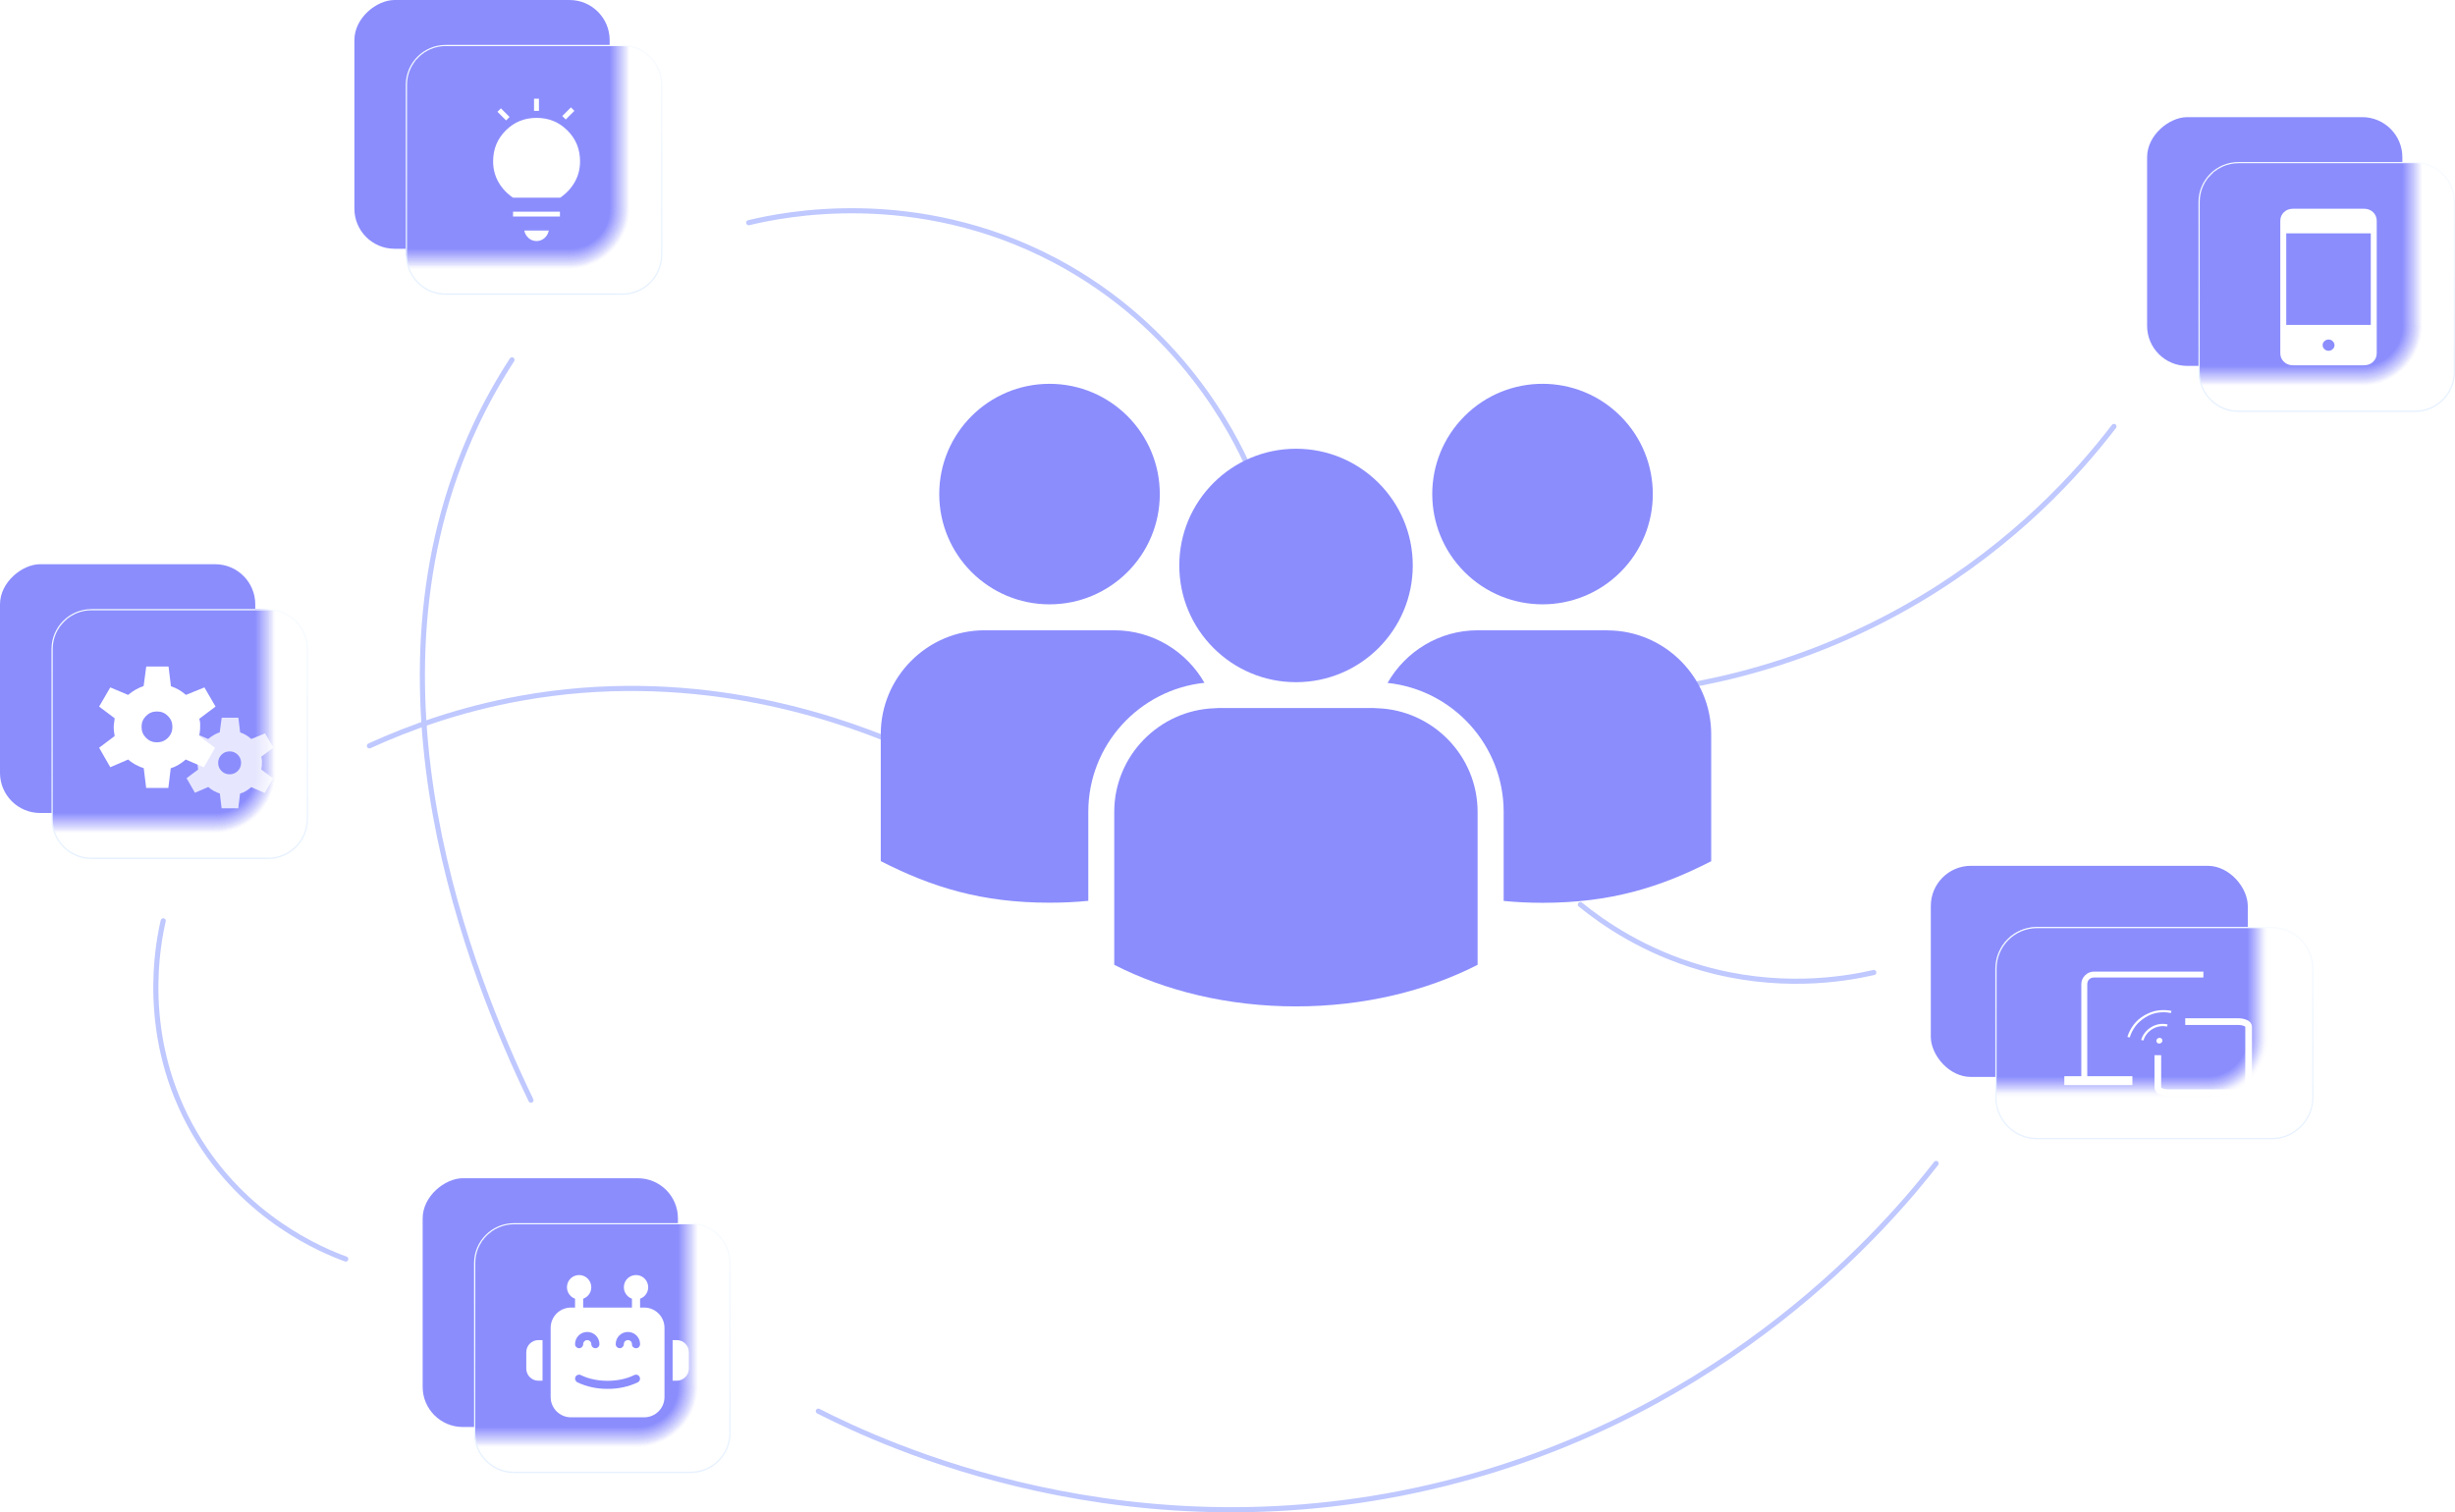 <?xml version="1.0" encoding="UTF-8"?><svg id="Layer_2" xmlns="http://www.w3.org/2000/svg" xmlns:xlink="http://www.w3.org/1999/xlink" viewBox="0 0 235.53 145.11"><defs><style>.cls-1{fill:#fbfbff;opacity:.03;}.cls-2,.cls-3,.cls-4,.cls-5,.cls-6,.cls-7,.cls-8,.cls-9,.cls-10,.cls-11,.cls-12,.cls-13,.cls-14,.cls-15,.cls-16,.cls-17,.cls-18,.cls-19,.cls-20{fill:none;}.cls-21{opacity:.05;}.cls-21,.cls-22{fill:#f9f9ff;}.cls-22{opacity:.05;}.cls-23{fill:#f5f5ff;opacity:.09;}.cls-3,.cls-24,.cls-25,.cls-26,.cls-27,.cls-28{opacity:.8;}.cls-29{fill:#fcfcff;opacity:.03;}.cls-30{fill:#fafaff;opacity:.04;}.cls-31{fill:#f1f1ff;opacity:.12;}.cls-32{fill:#f6f6ff;opacity:.08;}.cls-33{fill:#f7f7ff;opacity:.07;}.cls-34{fill:#f8f8ff;opacity:.06;}.cls-35{fill:#f2f2ff;opacity:.11;}.cls-36{opacity:.11;}.cls-36,.cls-37{fill:#f3f3ff;}.cls-37{opacity:.1;}.cls-38{fill:#f4f4ff;opacity:.09;}.cls-39{filter:url(#luminosity-noclip-9);}.cls-40{filter:url(#luminosity-noclip-7);}.cls-41{filter:url(#luminosity-noclip-3);}.cls-42{filter:url(#luminosity-noclip-5);}.cls-4{clip-path:url(#clippath-3);}.cls-5{clip-path:url(#clippath-4);}.cls-6{clip-path:url(#clippath-2);}.cls-7{clip-path:url(#clippath-1);}.cls-43{filter:url(#luminosity-noclip);}.cls-44,.cls-45,.cls-46,.cls-47{fill:#fff;}.cls-48{fill:#8b8dfd;}.cls-8{mask:url(#mask-9);}.cls-9{mask:url(#mask-8);}.cls-10{mask:url(#mask-2);}.cls-11{mask:url(#mask-3);}.cls-12{mask:url(#mask-6);}.cls-13{mask:url(#mask-7);}.cls-14{mask:url(#mask-4);}.cls-15{mask:url(#mask-5);}.cls-16{mask:url(#mask-1);}.cls-49{fill:url(#linear-gradient-7);}.cls-49,.cls-50,.cls-51,.cls-52,.cls-53{mix-blend-mode:multiply;}.cls-50{fill:url(#linear-gradient-4);}.cls-17{stroke-width:.64px;}.cls-17,.cls-45{stroke:#fff;stroke-miterlimit:10;}.cls-45{stroke-width:.47px;}.cls-46{isolation:isolate;opacity:.78;}.cls-18{mask:url(#mask);}.cls-54{fill:#eef;opacity:.15;}.cls-55{opacity:.16;}.cls-55,.cls-56{fill:#ededff;}.cls-56{opacity:.15;}.cls-57{fill:#f0f0ff;opacity:.13;}.cls-58{fill:#efefff;opacity:.14;}.cls-59{fill:#e6e7ff;opacity:.21;}.cls-60{fill:#e5e6ff;opacity:.22;}.cls-61{fill:#e4e5ff;opacity:.23;}.cls-62{fill:#e7e7ff;opacity:.21;}.cls-63{fill:#e7e8ff;opacity:.21;}.cls-64{fill:#e8e9ff;opacity:.2;}.cls-65{fill:#eaebff;opacity:.18;}.cls-66{fill:#e9eaff;opacity:.19;}.cls-67{fill:#d9dafe;opacity:.32;}.cls-68{opacity:.32;}.cls-68,.cls-69{fill:#dadbfe;}.cls-69{opacity:.32;}.cls-70{fill:#d7d8fe;opacity:.34;}.cls-71{fill:#ececff;opacity:.16;}.cls-72{fill:#ebecff;opacity:.17;}.cls-73{fill:url(#linear-gradient-9);}.cls-74{fill:url(#linear-gradient-3);}.cls-75{fill:url(#linear-gradient-6);}.cls-19{stroke:#bfc8ff;stroke-linecap:round;stroke-linejoin:round;stroke-width:.49px;}.cls-51{fill:url(#linear-gradient);}.cls-24{fill:url(#linear-gradient-14);}.cls-25{fill:url(#linear-gradient-11);}.cls-76{fill:#fdfdff;opacity:.02;}.cls-47{opacity:0;}.cls-77{fill:url(#linear-gradient-15);}.cls-78{fill:url(#linear-gradient-12);}.cls-79{fill:#fefeff;opacity:0;}.cls-52{fill:url(#linear-gradient-13);}.cls-53{fill:url(#linear-gradient-10);}.cls-20{clip-path:url(#clippath);}.cls-26{fill:url(#linear-gradient-2);}.cls-27{fill:url(#linear-gradient-5);}.cls-28{fill:url(#linear-gradient-8);}.cls-80{fill:#b1b2fe;opacity:.68;}.cls-81{opacity:.68;}.cls-81,.cls-82{fill:#b0b1fe;}.cls-82{opacity:.68;}.cls-83{fill:#bdbefe;opacity:.57;}.cls-84{opacity:.58;}.cls-84,.cls-85{fill:#bcbdfe;}.cls-85{opacity:.58;}.cls-86{fill:#bbbcfe;opacity:.59;}.cls-87{fill:#b9bafe;opacity:.61;}.cls-88{fill:#b8b9fe;opacity:.62;}.cls-89{fill:#b7b8fe;opacity:.62;}.cls-90{fill:#babbfe;opacity:.6;}.cls-91{fill:#c4c5fe;opacity:.51;}.cls-92{opacity:.53;}.cls-92,.cls-93{fill:#c2c3fe;}.cls-93{opacity:.53;}.cls-94{opacity:.5;}.cls-94,.cls-95{fill:#c5c6fe;}.cls-96{fill:#c1c2fe;opacity:.54;}.cls-97{fill:#c0c1fe;opacity:.55;}.cls-98{fill:#c3c4fe;opacity:.52;}.cls-99{fill:#bfc0fe;opacity:.56;}.cls-100{fill:#bebffe;opacity:.56;}.cls-101{fill:#c9cafe;opacity:.46;}.cls-102{fill:#c7c8fe;opacity:.48;}.cls-103{opacity:.47;}.cls-103,.cls-104{fill:#c8c9fe;}.cls-95{opacity:.5;}.cls-105{fill:#c6c7fe;opacity:.49;}.cls-106{fill:#999bfd;opacity:.88;}.cls-107{fill:#989afd;opacity:.89;}.cls-108{opacity:.9;}.cls-108,.cls-109{fill:#9799fd;}.cls-109{opacity:.89;}.cls-110{fill:#9698fd;opacity:.91;}.cls-111{fill:#9496fd;opacity:.92;}.cls-112{fill:#9597fd;opacity:.91;}.cls-113{fill:#9fa0fd;opacity:.83;}.cls-114{opacity:.85;}.cls-114,.cls-115{fill:#9d9ffd;}.cls-115{opacity:.84;}.cls-116{fill:#a0a1fd;opacity:.82;}.cls-117{fill:#9c9efd;opacity:.85;}.cls-118{fill:#9ea0fd;opacity:.84;}.cls-119{fill:#9b9dfd;opacity:.86;}.cls-120{fill:#9a9cfd;opacity:.87;}.cls-121{fill:#a7a8fd;opacity:.76;}.cls-122{fill:#a6a7fd;opacity:.77;}.cls-123{fill:#a5a6fd;opacity:.78;}.cls-124{fill:#a3a4fd;opacity:.79;}.cls-125{fill:#a1a2fd;opacity:.81;}.cls-126{fill:#a4a5fd;opacity:.79;}.cls-127{fill:#a3a5fd;opacity:.79;}.cls-128{fill:#aeaffe;opacity:.7;}.cls-129{fill:#a2a3fd;opacity:.8;}.cls-130{fill:#afb0fe;opacity:.69;}.cls-131{fill:#acadfe;opacity:.72;}.cls-132{fill:#abacfe;opacity:.73;}.cls-133{opacity:.74;}.cls-133,.cls-134{fill:#aaabfe;}.cls-134{opacity:.74;}.cls-135{fill:#adaefe;opacity:.71;}.cls-136{fill:#a9aafe;opacity:.74;}.cls-137{fill:#a8a9fd;opacity:.75;}.cls-138{fill:#d8d9fe;opacity:.33;}.cls-139{fill:#dcddfe;opacity:.3;}.cls-140{fill:#dfe0fe;opacity:.27;}.cls-141{fill:#dddefe;opacity:.29;}.cls-142{fill:#dbdcfe;opacity:.31;}.cls-143{opacity:.26;}.cls-143,.cls-144{fill:#e0e1fe;}.cls-145{fill:#e1e2fe;opacity:.26;}.cls-144{opacity:.26;}.cls-146{fill:#dedffe;opacity:.28;}.cls-147{fill:#e3e4ff;opacity:.24;}.cls-148{fill:#e2e3ff;opacity:.25;}.cls-149{fill:#cacbfe;opacity:.45;}.cls-150{fill:#cbccfe;opacity:.44;}.cls-104{opacity:.47;}.cls-151{opacity:.42;}.cls-151,.cls-152{fill:#cecffe;}.cls-152{opacity:.42;}.cls-153{fill:#cfd0fe;opacity:.41;}.cls-154{fill:#cccdfe;opacity:.44;}.cls-155{fill:#cdcefe;opacity:.43;}.cls-156{opacity:.37;}.cls-156,.cls-157{fill:#d4d5fe;}.cls-158{fill:#d0d1fe;opacity:.4;}.cls-159{fill:#d2d3fe;opacity:.38;}.cls-160{fill:#d1d2fe;opacity:.39;}.cls-161{fill:#d6d7fe;opacity:.35;}.cls-162{fill:#d5d6fe;opacity:.36;}.cls-157{opacity:.37;}.cls-163{fill:#d3d4fe;opacity:.38;}.cls-164{opacity:.63;}.cls-164,.cls-165{fill:#b6b7fe;}.cls-166{fill:#b5b6fe;opacity:.64;}.cls-167{fill:#b4b5fe;opacity:.65;}.cls-168{fill:#b3b4fe;opacity:.66;}.cls-165{opacity:.63;}.cls-169{fill:#b2b3fe;opacity:.67;}.cls-170{fill:#9294fd;opacity:.94;}.cls-171{opacity:.95;}.cls-171,.cls-172{fill:#9193fd;}.cls-173{fill:#9395fd;opacity:.93;}.cls-174{fill:#9092fd;opacity:.96;}.cls-175{fill:#8f91fd;opacity:.97;}.cls-172{opacity:.95;}.cls-176{fill:#8e90fd;opacity:.97;}.cls-177{fill:#8d8ffd;opacity:.98;}.cls-178{fill:#8c8efd;opacity:.99;}</style><clipPath id="clippath"><rect class="cls-2" x="39.3" y="4.05" width="23.87" height="24.5" rx="3.85" ry="3.85" transform="translate(34.94 67.54) rotate(-90)"/></clipPath><filter id="luminosity-noclip" x="38.99" y="4.37" width="24.5" height="23.87" color-interpolation-filters="sRGB" filterUnits="userSpaceOnUse"><feFlood flood-color="#fff" result="bg"/><feBlend in="SourceGraphic" in2="bg"/></filter><filter id="luminosity-noclip-2" x="38.99" y="-8035.93" width="24.5" height="32766" color-interpolation-filters="sRGB" filterUnits="userSpaceOnUse"><feFlood flood-color="#fff" result="bg"/><feBlend in="SourceGraphic" in2="bg"/></filter><mask id="mask-1" x="38.99" y="-8035.93" width="24.5" height="32766" maskUnits="userSpaceOnUse"/><linearGradient id="linear-gradient" x1="51.24" y1="28.23" x2="51.24" y2="4.37" gradientTransform="translate(67.54 -34.94) rotate(90)" gradientUnits="userSpaceOnUse"><stop offset="0" stop-color="#595959"/><stop offset="1" stop-color="#fff"/></linearGradient><mask id="mask" x="38.99" y="4.37" width="24.5" height="23.87" maskUnits="userSpaceOnUse"><g class="cls-43"><g class="cls-16"><rect class="cls-51" x="39.3" y="4.05" width="23.87" height="24.5" rx="3.85" ry="3.85" transform="translate(34.94 67.54) rotate(-90)"/></g></g></mask><linearGradient id="linear-gradient-2" x1="51.24" y1="28.23" x2="51.24" y2="4.37" gradientTransform="translate(67.54 -34.94) rotate(90)" gradientUnits="userSpaceOnUse"><stop offset="0" stop-color="#f2f8ff"/><stop offset="1" stop-color="#d9f0ff"/></linearGradient><linearGradient id="linear-gradient-3" x1="51.24" y1="28.29" x2="51.24" y2="4.31" gradientUnits="userSpaceOnUse"><stop offset="0" stop-color="#e6f1ff"/><stop offset="1" stop-color="#f7fbff"/></linearGradient><clipPath id="clippath-1"><rect class="cls-2" x="5.31" y="58.19" width="23.87" height="24.5" rx="3.85" ry="3.85" transform="translate(-53.19 87.68) rotate(-90)"/></clipPath><filter id="luminosity-noclip-3" x="5" y="58.5" width="24.5" height="23.87" color-interpolation-filters="sRGB" filterUnits="userSpaceOnUse"><feFlood flood-color="#fff" result="bg"/><feBlend in="SourceGraphic" in2="bg"/></filter><filter id="luminosity-noclip-4" x="5" y="-8035.93" width="24.5" height="32766" color-interpolation-filters="sRGB" filterUnits="userSpaceOnUse"><feFlood flood-color="#fff" result="bg"/><feBlend in="SourceGraphic" in2="bg"/></filter><mask id="mask-3" x="5" y="-8035.93" width="24.5" height="32766" maskUnits="userSpaceOnUse"/><linearGradient id="linear-gradient-4" x1="17.24" y1="82.37" x2="17.24" y2="58.5" gradientTransform="translate(87.68 53.19) rotate(90)" xlink:href="#linear-gradient"/><mask id="mask-2" x="5" y="58.5" width="24.5" height="23.87" maskUnits="userSpaceOnUse"><g class="cls-41"><g class="cls-11"><rect class="cls-50" x="5.31" y="58.19" width="23.87" height="24.5" rx="3.85" ry="3.85" transform="translate(-53.19 87.68) rotate(-90)"/></g></g></mask><linearGradient id="linear-gradient-5" x1="17.24" y1="82.37" x2="17.24" y2="58.5" gradientTransform="translate(87.68 53.19) rotate(90)" xlink:href="#linear-gradient-2"/><linearGradient id="linear-gradient-6" x1="17.24" y1="82.43" x2="17.24" y2="58.44" xlink:href="#linear-gradient-3"/><clipPath id="clippath-2"><rect class="cls-2" x="191.49" y="88.99" width="30.41" height="20.26" rx="3.85" ry="3.85"/></clipPath><filter id="luminosity-noclip-5" x="191.49" y="88.99" width="30.41" height="20.26" color-interpolation-filters="sRGB" filterUnits="userSpaceOnUse"><feFlood flood-color="#fff" result="bg"/><feBlend in="SourceGraphic" in2="bg"/></filter><filter id="luminosity-noclip-6" x="191.49" y="-8035.93" width="30.41" height="32766" color-interpolation-filters="sRGB" filterUnits="userSpaceOnUse"><feFlood flood-color="#fff" result="bg"/><feBlend in="SourceGraphic" in2="bg"/></filter><mask id="mask-5" x="191.49" y="-8035.93" width="30.41" height="32766" maskUnits="userSpaceOnUse"/><linearGradient id="linear-gradient-7" x1="206.69" y1="109.26" x2="206.69" y2="88.99" gradientTransform="matrix(1,0,0,1,0,0)" xlink:href="#linear-gradient"/><mask id="mask-4" x="191.49" y="88.99" width="30.41" height="20.26" maskUnits="userSpaceOnUse"><g class="cls-42"><g class="cls-15"><rect class="cls-49" x="191.49" y="88.99" width="30.41" height="20.26" rx="3.85" ry="3.85"/></g></g></mask><linearGradient id="linear-gradient-8" x1="206.69" y1="109.26" x2="206.69" y2="88.99" gradientTransform="matrix(1,0,0,1,0,0)" xlink:href="#linear-gradient-2"/><linearGradient id="linear-gradient-9" x1="206.69" y1="109.32" x2="206.69" y2="88.93" xlink:href="#linear-gradient-3"/><clipPath id="clippath-3"><rect class="cls-2" x="45.85" y="117.11" width="23.87" height="24.5" rx="3.85" ry="3.85" transform="translate(-71.57 187.15) rotate(-90)"/></clipPath><filter id="luminosity-noclip-7" x="45.54" y="117.43" width="24.5" height="23.87" color-interpolation-filters="sRGB" filterUnits="userSpaceOnUse"><feFlood flood-color="#fff" result="bg"/><feBlend in="SourceGraphic" in2="bg"/></filter><filter id="luminosity-noclip-8" x="45.54" y="-8035.93" width="24.5" height="32766" color-interpolation-filters="sRGB" filterUnits="userSpaceOnUse"><feFlood flood-color="#fff" result="bg"/><feBlend in="SourceGraphic" in2="bg"/></filter><mask id="mask-7" x="45.54" y="-8035.93" width="24.5" height="32766" maskUnits="userSpaceOnUse"/><linearGradient id="linear-gradient-10" x1="57.79" y1="141.3" x2="57.79" y2="117.43" gradientTransform="translate(187.15 71.57) rotate(90)" xlink:href="#linear-gradient"/><mask id="mask-6" x="45.54" y="117.43" width="24.5" height="23.87" maskUnits="userSpaceOnUse"><g class="cls-40"><g class="cls-13"><rect class="cls-53" x="45.85" y="117.11" width="23.87" height="24.5" rx="3.85" ry="3.85" transform="translate(-71.57 187.15) rotate(-90)"/></g></g></mask><linearGradient id="linear-gradient-11" x1="57.79" y1="141.3" x2="57.79" y2="117.43" gradientTransform="translate(187.15 71.57) rotate(90)" xlink:href="#linear-gradient-2"/><linearGradient id="linear-gradient-12" x1="57.79" y1="141.35" x2="57.79" y2="117.37" xlink:href="#linear-gradient-3"/><clipPath id="clippath-4"><rect class="cls-2" x="211.29" y="15.29" width="23.87" height="24.5" rx="3.85" ry="3.85" transform="translate(195.69 250.77) rotate(-90)"/></clipPath><filter id="luminosity-noclip-9" x="210.98" y="15.6" width="24.5" height="23.87" color-interpolation-filters="sRGB" filterUnits="userSpaceOnUse"><feFlood flood-color="#fff" result="bg"/><feBlend in="SourceGraphic" in2="bg"/></filter><filter id="luminosity-noclip-10" x="210.98" y="-8035.93" width="24.5" height="32766" color-interpolation-filters="sRGB" filterUnits="userSpaceOnUse"><feFlood flood-color="#fff" result="bg"/><feBlend in="SourceGraphic" in2="bg"/></filter><mask id="mask-9" x="210.98" y="-8035.93" width="24.5" height="32766" maskUnits="userSpaceOnUse"/><linearGradient id="linear-gradient-13" x1="223.23" y1="39.47" x2="223.23" y2="15.6" gradientTransform="translate(250.77 -195.69) rotate(90)" xlink:href="#linear-gradient"/><mask id="mask-8" x="210.98" y="15.6" width="24.5" height="23.87" maskUnits="userSpaceOnUse"><g class="cls-39"><g class="cls-8"><rect class="cls-52" x="211.29" y="15.29" width="23.87" height="24.5" rx="3.85" ry="3.85" transform="translate(195.69 250.77) rotate(-90)"/></g></g></mask><linearGradient id="linear-gradient-14" x1="223.23" y1="39.47" x2="223.23" y2="15.6" gradientTransform="translate(250.77 -195.69) rotate(90)" xlink:href="#linear-gradient-2"/><linearGradient id="linear-gradient-15" x1="223.23" y1="39.53" x2="223.23" y2="15.54" xlink:href="#linear-gradient-3"/></defs><g id="Layer_1-2"><rect class="cls-48" x="34.31" y="-.31" width="23.87" height="24.49" rx="3.85" ry="3.85" transform="translate(34.31 58.18) rotate(-90)"/><g class="cls-20"><rect class="cls-47" x="31.94" y="-2.05" width="28.6" height="27.97" rx="5.95" ry="5.95"/><rect class="cls-79" x="31.96" y="-2.03" width="28.56" height="27.94" rx="5.93" ry="5.93"/><rect class="cls-76" x="31.98" y="-2.02" width="28.53" height="27.9" rx="5.91" ry="5.91"/><rect class="cls-29" x="32" y="-2" width="28.49" height="27.87" rx="5.89" ry="5.89"/><rect class="cls-1" x="32.01" y="-1.98" width="28.46" height="27.83" rx="5.87" ry="5.87"/><rect class="cls-30" x="32.03" y="-1.96" width="28.42" height="27.8" rx="5.86" ry="5.86"/><rect class="cls-22" x="32.05" y="-1.95" width="28.39" height="27.76" rx="5.84" ry="5.84"/><path class="cls-34" d="m37.89-1.93h16.71c3.21,0,5.82,2.61,5.82,5.82v16.09c0,3.21-2.61,5.82-5.82,5.82h-16.71c-3.21,0-5.82-2.61-5.82-5.82V3.89c0-3.21,2.61-5.82,5.82-5.82Z"/><rect class="cls-33" x="32.08" y="-1.91" width="28.32" height="27.69" rx="5.8" ry="5.8"/><rect class="cls-32" x="32.1" y="-1.89" width="28.28" height="27.66" rx="5.78" ry="5.78"/><rect class="cls-23" x="32.12" y="-1.88" width="28.25" height="27.62" rx="5.77" ry="5.77"/><rect class="cls-38" x="32.14" y="-1.86" width="28.21" height="27.59" rx="5.75" ry="5.75"/><rect class="cls-37" x="32.15" y="-1.84" width="28.18" height="27.55" rx="5.73" ry="5.73"/><rect class="cls-35" x="32.17" y="-1.82" width="28.14" height="27.52" rx="5.71" ry="5.71"/><rect class="cls-31" x="32.19" y="-1.81" width="28.11" height="27.48" rx="5.7" ry="5.7"/><rect class="cls-57" x="32.21" y="-1.79" width="28.07" height="27.45" rx="5.68" ry="5.68"/><rect class="cls-58" x="32.22" y="-1.77" width="28.04" height="27.41" rx="5.66" ry="5.66"/><path class="cls-54" d="m37.88-1.75h16.72c3.11,0,5.64,2.53,5.64,5.64v16.09c0,3.11-2.53,5.64-5.64,5.64h-16.72c-3.11,0-5.64-2.53-5.64-5.64V3.89c0-3.11,2.53-5.64,5.64-5.64Z"/><rect class="cls-56" x="32.26" y="-1.74" width="27.97" height="27.34" rx="5.62" ry="5.62"/><rect class="cls-71" x="32.28" y="-1.72" width="27.93" height="27.31" rx="5.61" ry="5.61"/><rect class="cls-72" x="32.29" y="-1.7" width="27.9" height="27.27" rx="5.59" ry="5.59"/><rect class="cls-65" x="32.31" y="-1.68" width="27.86" height="27.24" rx="5.57" ry="5.57"/><rect class="cls-66" x="32.33" y="-1.67" width="27.83" height="27.2" rx="5.55" ry="5.55"/><rect class="cls-64" x="32.35" y="-1.65" width="27.79" height="27.17" rx="5.53" ry="5.53"/><rect class="cls-63" x="32.36" y="-1.63" width="27.76" height="27.13" rx="5.52" ry="5.52"/><rect class="cls-59" x="32.38" y="-1.61" width="27.72" height="27.1" rx="5.5" ry="5.5"/><rect class="cls-60" x="32.4" y="-1.6" width="27.69" height="27.06" rx="5.48" ry="5.48"/><path class="cls-61" d="m37.88-1.58h16.73c3.01,0,5.46,2.45,5.46,5.46v16.1c0,3.01-2.45,5.46-5.46,5.46h-16.73c-3.01,0-5.46-2.45-5.46-5.46V3.88c0-3.01,2.45-5.46,5.46-5.46Z"/><rect class="cls-147" x="32.44" y="-1.56" width="27.62" height="26.99" rx="5.44" ry="5.44"/><rect class="cls-148" x="32.45" y="-1.54" width="27.58" height="26.96" rx="5.43" ry="5.43"/><rect class="cls-145" x="32.47" y="-1.53" width="27.55" height="26.92" rx="5.41" ry="5.41"/><rect class="cls-144" x="32.49" y="-1.51" width="27.51" height="26.89" rx="5.39" ry="5.39"/><rect class="cls-140" x="32.51" y="-1.49" width="27.48" height="26.85" rx="5.37" ry="5.37"/><rect class="cls-146" x="32.52" y="-1.47" width="27.44" height="26.82" rx="5.36" ry="5.36"/><rect class="cls-141" x="32.54" y="-1.46" width="27.41" height="26.78" rx="5.34" ry="5.34"/><rect class="cls-139" x="32.56" y="-1.44" width="27.37" height="26.75" rx="5.32" ry="5.32"/><rect class="cls-142" x="32.58" y="-1.42" width="27.34" height="26.71" rx="5.3" ry="5.3"/><path class="cls-68" d="m37.88-1.4h16.73c2.92,0,5.28,2.37,5.28,5.28v16.11c0,2.92-2.37,5.28-5.28,5.28h-16.73c-2.92,0-5.28-2.37-5.28-5.28V3.88c0-2.92,2.37-5.28,5.28-5.28Z"/><rect class="cls-67" x="32.61" y="-1.39" width="27.27" height="26.64" rx="5.27" ry="5.27"/><rect class="cls-138" x="32.63" y="-1.37" width="27.23" height="26.6" rx="5.25" ry="5.25"/><rect class="cls-70" x="32.65" y="-1.35" width="27.2" height="26.57" rx="5.23" ry="5.23"/><rect class="cls-161" x="32.66" y="-1.33" width="27.16" height="26.53" rx="5.21" ry="5.21"/><rect class="cls-162" x="32.68" y="-1.32" width="27.13" height="26.5" rx="5.19" ry="5.19"/><rect class="cls-156" x="32.7" y="-1.3" width="27.09" height="26.46" rx="5.18" ry="5.18"/><rect class="cls-163" x="32.72" y="-1.28" width="27.06" height="26.43" rx="5.16" ry="5.16"/><rect class="cls-159" x="32.73" y="-1.26" width="27.02" height="26.39" rx="5.14" ry="5.14"/><rect class="cls-160" x="32.75" y="-1.25" width="26.99" height="26.36" rx="5.12" ry="5.12"/><path class="cls-158" d="m37.87-1.23h16.74c2.82,0,5.1,2.29,5.1,5.1v16.12c0,2.82-2.29,5.1-5.1,5.1h-16.74c-2.82,0-5.1-2.29-5.1-5.1V3.88c0-2.82,2.29-5.1,5.1-5.1Z"/><rect class="cls-153" x="32.79" y="-1.21" width="26.92" height="26.29" rx="5.09" ry="5.09"/><rect class="cls-152" x="32.8" y="-1.19" width="26.88" height="26.25" rx="5.07" ry="5.07"/><rect class="cls-155" x="32.82" y="-1.17" width="26.84" height="26.22" rx="5.05" ry="5.05"/><rect class="cls-154" x="32.84" y="-1.16" width="26.81" height="26.18" rx="5.03" ry="5.03"/><rect class="cls-150" x="32.86" y="-1.14" width="26.77" height="26.15" rx="5.01" ry="5.01"/><rect class="cls-149" x="32.87" y="-1.12" width="26.74" height="26.11" rx="5" ry="5"/><rect class="cls-101" x="32.89" y="-1.1" width="26.7" height="26.08" rx="4.98" ry="4.98"/><rect class="cls-104" x="32.91" y="-1.09" width="26.67" height="26.04" rx="4.96" ry="4.96"/><rect class="cls-102" x="32.93" y="-1.07" width="26.63" height="26.01" rx="4.94" ry="4.94"/><path class="cls-105" d="m37.87-1.05h16.75c2.72,0,4.93,2.21,4.93,4.93v16.12c0,2.72-2.21,4.93-4.93,4.93h-16.75c-2.72,0-4.93-2.21-4.93-4.93V3.87c0-2.72,2.21-4.93,4.93-4.93Z"/><rect class="cls-95" x="32.96" y="-1.03" width="26.56" height="25.94" rx="4.91" ry="4.91"/><rect class="cls-94" x="32.98" y="-1.02" width="26.53" height="25.9" rx="4.89" ry="4.89"/><rect class="cls-91" x="33" y="-1" width="26.49" height="25.87" rx="4.87" ry="4.87"/><rect class="cls-98" x="33.01" y="-.98" width="26.46" height="25.83" rx="4.85" ry="4.85"/><rect class="cls-92" x="33.03" y="-.96" width="26.42" height="25.8" rx="4.84" ry="4.84"/><rect class="cls-96" x="33.05" y="-.95" width="26.39" height="25.76" rx="4.82" ry="4.82"/><rect class="cls-97" x="33.07" y="-.93" width="26.35" height="25.73" rx="4.8" ry="4.8"/><rect class="cls-99" x="33.08" y="-.91" width="26.32" height="25.69" rx="4.78" ry="4.78"/><rect class="cls-100" x="33.1" y="-.89" width="26.28" height="25.66" rx="4.76" ry="4.76"/><rect class="cls-83" x="33.12" y="-.88" width="26.25" height="25.62" rx="4.75" ry="4.75"/><path class="cls-84" d="m37.87-.86h16.76c2.61,0,4.73,2.12,4.73,4.73v16.13c0,2.61-2.12,4.73-4.73,4.73h-16.76c-2.61,0-4.73-2.12-4.73-4.73V3.87c0-2.61,2.12-4.73,4.73-4.73Z"/><rect class="cls-86" x="33.15" y="-.84" width="26.18" height="25.55" rx="4.71" ry="4.71"/><rect class="cls-90" x="33.17" y="-.82" width="26.14" height="25.52" rx="4.69" ry="4.69"/><rect class="cls-87" x="33.19" y="-.81" width="26.11" height="25.48" rx="4.67" ry="4.67"/><rect class="cls-88" x="33.21" y="-.79" width="26.07" height="25.45" rx="4.66" ry="4.66"/><rect class="cls-89" x="33.22" y="-.77" width="26.04" height="25.41" rx="4.64" ry="4.64"/><rect class="cls-164" x="33.24" y="-.75" width="26" height="25.38" rx="4.62" ry="4.62"/><rect class="cls-166" x="33.26" y="-.74" width="25.97" height="25.34" rx="4.6" ry="4.6"/><rect class="cls-167" x="33.28" y="-.72" width="25.93" height="25.31" rx="4.59" ry="4.59"/><rect class="cls-168" x="33.29" y="-.7" width="25.9" height="25.27" rx="4.57" ry="4.57"/><path class="cls-169" d="m37.86-.68h16.76c2.51,0,4.55,2.04,4.55,4.55v16.14c0,2.51-2.04,4.55-4.55,4.55h-16.76c-2.51,0-4.55-2.04-4.55-4.55V3.87c0-2.51,2.04-4.55,4.55-4.55Z"/><rect class="cls-80" x="33.33" y="-.67" width="25.83" height="25.2" rx="4.53" ry="4.53"/><rect class="cls-81" x="33.35" y="-.65" width="25.79" height="25.17" rx="4.51" ry="4.51"/><rect class="cls-130" x="33.36" y="-.63" width="25.76" height="25.13" rx="4.5" ry="4.5"/><rect class="cls-128" x="33.38" y="-.61" width="25.72" height="25.1" rx="4.48" ry="4.48"/><rect class="cls-135" x="33.4" y="-.6" width="25.69" height="25.06" rx="4.46" ry="4.46"/><rect class="cls-131" x="33.42" y="-.58" width="25.65" height="25.03" rx="4.44" ry="4.44"/><rect class="cls-132" x="33.43" y="-.56" width="25.62" height="24.99" rx="4.42" ry="4.42"/><rect class="cls-133" x="33.45" y="-.54" width="25.58" height="24.96" rx="4.41" ry="4.41"/><rect class="cls-136" x="33.47" y="-.53" width="25.55" height="24.92" rx="4.39" ry="4.39"/><path class="cls-137" d="m37.86-.51h16.77c2.41,0,4.37,1.96,4.37,4.37v16.15c0,2.41-1.96,4.37-4.37,4.37h-16.77c-2.41,0-4.37-1.96-4.37-4.37V3.86c0-2.41,1.96-4.37,4.37-4.37Z"/><rect class="cls-121" x="33.5" y="-.49" width="25.48" height="24.85" rx="4.35" ry="4.35"/><rect class="cls-122" x="33.52" y="-.47" width="25.44" height="24.82" rx="4.33" ry="4.33"/><rect class="cls-123" x="33.54" y="-.46" width="25.41" height="24.78" rx="4.32" ry="4.32"/><rect class="cls-126" x="33.56" y="-.44" width="25.37" height="24.75" rx="4.3" ry="4.3"/><rect class="cls-124" x="33.58" y="-.42" width="25.34" height="24.71" rx="4.28" ry="4.28"/><rect class="cls-129" x="33.59" y="-.4" width="25.3" height="24.68" rx="4.26" ry="4.26"/><rect class="cls-125" x="33.61" y="-.39" width="25.27" height="24.64" rx="4.25" ry="4.25"/><rect class="cls-116" x="33.63" y="-.37" width="25.23" height="24.61" rx="4.23" ry="4.23"/><rect class="cls-113" x="33.65" y="-.35" width="25.2" height="24.57" rx="4.21" ry="4.21"/><path class="cls-118" d="m37.85-.33h16.78c2.31,0,4.19,1.88,4.19,4.19v16.15c0,2.31-1.88,4.19-4.19,4.19h-16.78c-2.31,0-4.19-1.88-4.19-4.19V3.86c0-2.31,1.88-4.19,4.19-4.19Z"/><rect class="cls-114" x="33.68" y="-.32" width="25.13" height="24.5" rx="4.17" ry="4.17"/><rect class="cls-117" x="33.7" y="-.3" width="25.09" height="24.47" rx="4.16" ry="4.16"/><rect class="cls-119" x="33.72" y="-.28" width="25.06" height="24.43" rx="4.14" ry="4.14"/><rect class="cls-120" x="33.73" y="-.26" width="25.02" height="24.4" rx="4.12" ry="4.12"/><rect class="cls-106" x="33.75" y="-.25" width="24.99" height="24.36" rx="4.1" ry="4.1"/><rect class="cls-107" x="33.77" y="-.23" width="24.95" height="24.33" rx="4.08" ry="4.08"/><rect class="cls-108" x="33.79" y="-.21" width="24.92" height="24.29" rx="4.07" ry="4.07"/><rect class="cls-110" x="33.8" y="-.19" width="24.88" height="24.25" rx="4.05" ry="4.05"/><rect class="cls-112" x="33.82" y="-.18" width="24.85" height="24.22" rx="4.03" ry="4.03"/><path class="cls-111" d="m37.85-.16h16.79c2.21,0,4.01,1.8,4.01,4.01v16.16c0,2.21-1.8,4.01-4.01,4.01h-16.79c-2.21,0-4.01-1.8-4.01-4.01V3.85c0-2.21,1.8-4.01,4.01-4.01Z"/><rect class="cls-173" x="33.86" y="-.14" width="24.78" height="24.15" rx="3.99" ry="3.99"/><rect class="cls-170" x="33.87" y="-.12" width="24.74" height="24.11" rx="3.98" ry="3.98"/><rect class="cls-171" x="33.89" y="-.11" width="24.71" height="24.08" rx="3.96" ry="3.96"/><rect class="cls-174" x="33.91" y="-.09" width="24.67" height="24.04" rx="3.94" ry="3.94"/><rect class="cls-175" x="33.93" y="-.07" width="24.64" height="24.01" rx="3.92" ry="3.92"/><rect class="cls-176" x="33.94" y="-.05" width="24.6" height="23.97" rx="3.91" ry="3.91"/><rect class="cls-177" x="33.96" y="-.04" width="24.57" height="23.94" rx="3.89" ry="3.89"/><rect class="cls-178" x="33.98" y="-.02" width="24.53" height="23.9" rx="3.87" ry="3.87"/><rect class="cls-48" x="34" width="24.49" height="23.87" rx="3.85" ry="3.85"/></g><g class="cls-3"><g class="cls-18"><rect class="cls-26" x="39.3" y="4.05" width="23.87" height="24.5" rx="3.85" ry="3.85" transform="translate(34.94 67.54) rotate(-90)"/></g></g><path class="cls-74" d="m59.71,28.29h-16.95c-2.11,0-3.83-1.72-3.83-3.83V8.14c0-2.11,1.72-3.83,3.83-3.83h16.95c2.11,0,3.83,1.72,3.83,3.83v16.32c0,2.11-1.72,3.83-3.83,3.83ZM42.76,4.42c-2.05,0-3.71,1.67-3.71,3.71v16.32c0,2.05,1.67,3.71,3.71,3.71h16.95c2.05,0,3.71-1.67,3.71-3.71V8.14c0-2.05-1.67-3.71-3.71-3.71h-16.95Z"/><path class="cls-44" d="m51.47,23.13c-.29,0-.55-.1-.76-.29s-.36-.43-.41-.72h2.35c-.06.29-.19.53-.41.72s-.47.29-.76.29h0Zm-2.25-2.35v-.47h4.5v.47h-4.5Zm0-1.81c-.59-.4-1.06-.9-1.4-1.5s-.51-1.26-.51-1.99c0-1.17.4-2.15,1.21-2.96.81-.81,1.79-1.21,2.96-1.21s2.15.4,2.96,1.21,1.21,1.79,1.21,2.96c0,.73-.17,1.39-.51,1.99s-.81,1.1-1.4,1.5h-4.5Z"/><path class="cls-45" d="m47.89,10.56c.28.28.55.55.83.83"/><path class="cls-45" d="m51.47,9.47v1.17"/><path class="cls-45" d="m54.94,10.47c-.28.28-.55.55-.83.83"/><rect class="cls-48" x=".31" y="53.82" width="23.87" height="24.49" rx="3.85" ry="3.85" transform="translate(-53.82 78.32) rotate(-90)"/><g class="cls-7"><rect class="cls-47" x="-2.05" y="52.08" width="28.6" height="27.97" rx="5.95" ry="5.95"/><rect class="cls-79" x="-2.03" y="52.1" width="28.56" height="27.94" rx="5.93" ry="5.93"/><rect class="cls-76" x="-2.02" y="52.12" width="28.53" height="27.9" rx="5.91" ry="5.91"/><rect class="cls-29" x="-2" y="52.14" width="28.49" height="27.87" rx="5.89" ry="5.89"/><rect class="cls-1" x="-1.98" y="52.15" width="28.46" height="27.83" rx="5.87" ry="5.87"/><rect class="cls-30" x="-1.96" y="52.17" width="28.42" height="27.8" rx="5.86" ry="5.86"/><rect class="cls-22" x="-1.95" y="52.19" width="28.39" height="27.76" rx="5.84" ry="5.84"/><path class="cls-34" d="m3.89,52.21h16.71c3.21,0,5.82,2.61,5.82,5.82v16.09c0,3.21-2.61,5.82-5.82,5.82H3.89c-3.21,0-5.82-2.61-5.82-5.82v-16.09c0-3.21,2.61-5.82,5.82-5.82Z"/><rect class="cls-33" x="-1.91" y="52.22" width="28.32" height="27.69" rx="5.8" ry="5.8"/><rect class="cls-32" x="-1.89" y="52.24" width="28.28" height="27.66" rx="5.78" ry="5.78"/><rect class="cls-23" x="-1.88" y="52.26" width="28.25" height="27.62" rx="5.77" ry="5.77"/><rect class="cls-38" x="-1.86" y="52.28" width="28.21" height="27.59" rx="5.75" ry="5.75"/><rect class="cls-37" x="-1.84" y="52.29" width="28.18" height="27.55" rx="5.73" ry="5.73"/><rect class="cls-35" x="-1.82" y="52.31" width="28.14" height="27.52" rx="5.71" ry="5.71"/><rect class="cls-31" x="-1.81" y="52.33" width="28.11" height="27.48" rx="5.7" ry="5.7"/><rect class="cls-57" x="-1.79" y="52.35" width="28.07" height="27.45" rx="5.68" ry="5.68"/><rect class="cls-58" x="-1.77" y="52.36" width="28.04" height="27.41" rx="5.66" ry="5.66"/><path class="cls-54" d="m3.89,52.38h16.72c3.11,0,5.64,2.53,5.64,5.64v16.09c0,3.11-2.53,5.64-5.64,5.64H3.89c-3.11,0-5.64-2.53-5.64-5.64v-16.09c0-3.11,2.53-5.64,5.64-5.64Z"/><rect class="cls-56" x="-1.74" y="52.4" width="27.97" height="27.34" rx="5.62" ry="5.62"/><rect class="cls-71" x="-1.72" y="52.42" width="27.93" height="27.31" rx="5.61" ry="5.61"/><rect class="cls-72" x="-1.7" y="52.44" width="27.9" height="27.27" rx="5.59" ry="5.59"/><rect class="cls-65" x="-1.68" y="52.45" width="27.86" height="27.24" rx="5.57" ry="5.57"/><rect class="cls-66" x="-1.67" y="52.47" width="27.83" height="27.2" rx="5.55" ry="5.55"/><rect class="cls-64" x="-1.65" y="52.49" width="27.79" height="27.17" rx="5.53" ry="5.53"/><rect class="cls-63" x="-1.63" y="52.51" width="27.76" height="27.13" rx="5.52" ry="5.52"/><rect class="cls-59" x="-1.61" y="52.52" width="27.72" height="27.1" rx="5.5" ry="5.5"/><rect class="cls-60" x="-1.6" y="52.54" width="27.69" height="27.06" rx="5.48" ry="5.48"/><path class="cls-61" d="m3.88,52.56h16.73c3.01,0,5.46,2.45,5.46,5.46v16.1c0,3.01-2.45,5.46-5.46,5.46H3.88c-3.01,0-5.46-2.45-5.46-5.46v-16.1c0-3.01,2.45-5.46,5.46-5.46Z"/><rect class="cls-147" x="-1.56" y="52.58" width="27.62" height="26.99" rx="5.44" ry="5.44"/><rect class="cls-148" x="-1.54" y="52.59" width="27.58" height="26.96" rx="5.43" ry="5.43"/><rect class="cls-145" x="-1.53" y="52.61" width="27.55" height="26.92" rx="5.41" ry="5.41"/><rect class="cls-144" x="-1.51" y="52.63" width="27.51" height="26.89" rx="5.39" ry="5.39"/><rect class="cls-140" x="-1.49" y="52.65" width="27.48" height="26.85" rx="5.37" ry="5.37"/><rect class="cls-146" x="-1.47" y="52.66" width="27.44" height="26.82" rx="5.36" ry="5.36"/><rect class="cls-141" x="-1.46" y="52.68" width="27.41" height="26.78" rx="5.34" ry="5.34"/><rect class="cls-139" x="-1.44" y="52.7" width="27.37" height="26.75" rx="5.32" ry="5.32"/><rect class="cls-142" x="-1.42" y="52.72" width="27.34" height="26.71" rx="5.3" ry="5.3"/><path class="cls-68" d="m3.88,52.73h16.73c2.92,0,5.28,2.37,5.28,5.28v16.11c0,2.92-2.37,5.28-5.28,5.28H3.88c-2.92,0-5.28-2.37-5.28-5.28v-16.11c0-2.92,2.37-5.28,5.28-5.28Z"/><rect class="cls-67" x="-1.39" y="52.75" width="27.27" height="26.64" rx="5.27" ry="5.27"/><rect class="cls-138" x="-1.37" y="52.77" width="27.23" height="26.6" rx="5.25" ry="5.25"/><rect class="cls-70" x="-1.35" y="52.79" width="27.2" height="26.57" rx="5.23" ry="5.23"/><rect class="cls-161" x="-1.33" y="52.8" width="27.16" height="26.53" rx="5.21" ry="5.21"/><rect class="cls-162" x="-1.32" y="52.82" width="27.13" height="26.5" rx="5.19" ry="5.19"/><rect class="cls-156" x="-1.3" y="52.84" width="27.09" height="26.46" rx="5.18" ry="5.18"/><rect class="cls-163" x="-1.28" y="52.86" width="27.06" height="26.43" rx="5.16" ry="5.16"/><rect class="cls-159" x="-1.26" y="52.87" width="27.02" height="26.39" rx="5.14" ry="5.14"/><rect class="cls-160" x="-1.25" y="52.89" width="26.99" height="26.36" rx="5.12" ry="5.12"/><path class="cls-158" d="m3.88,52.91h16.74c2.82,0,5.1,2.29,5.1,5.1v16.12c0,2.82-2.29,5.1-5.1,5.1H3.88c-2.82,0-5.1-2.29-5.1-5.1v-16.12c0-2.82,2.29-5.1,5.1-5.1Z"/><rect class="cls-153" x="-1.21" y="52.93" width="26.92" height="26.29" rx="5.09" ry="5.09"/><rect class="cls-152" x="-1.19" y="52.94" width="26.88" height="26.25" rx="5.07" ry="5.07"/><rect class="cls-155" x="-1.18" y="52.96" width="26.84" height="26.22" rx="5.05" ry="5.05"/><rect class="cls-154" x="-1.16" y="52.98" width="26.81" height="26.18" rx="5.03" ry="5.03"/><rect class="cls-150" x="-1.14" y="53" width="26.77" height="26.15" rx="5.01" ry="5.01"/><rect class="cls-149" x="-1.12" y="53.01" width="26.74" height="26.11" rx="5" ry="5"/><rect class="cls-101" x="-1.1" y="53.03" width="26.7" height="26.08" rx="4.98" ry="4.98"/><rect class="cls-104" x="-1.09" y="53.05" width="26.67" height="26.04" rx="4.96" ry="4.96"/><rect class="cls-102" x="-1.07" y="53.07" width="26.63" height="26.01" rx="4.94" ry="4.94"/><path class="cls-105" d="m3.87,53.08h16.75c2.72,0,4.93,2.21,4.93,4.93v16.12c0,2.72-2.21,4.93-4.93,4.93H3.87c-2.72,0-4.93-2.21-4.93-4.93v-16.12c0-2.72,2.21-4.93,4.93-4.93Z"/><rect class="cls-95" x="-1.03" y="53.1" width="26.56" height="25.94" rx="4.91" ry="4.91"/><rect class="cls-94" x="-1.02" y="53.12" width="26.53" height="25.9" rx="4.89" ry="4.89"/><rect class="cls-91" x="-1" y="53.14" width="26.49" height="25.87" rx="4.87" ry="4.87"/><rect class="cls-98" x="-.98" y="53.15" width="26.46" height="25.83" rx="4.85" ry="4.85"/><rect class="cls-92" x="-.96" y="53.17" width="26.42" height="25.8" rx="4.84" ry="4.84"/><rect class="cls-96" x="-.95" y="53.19" width="26.39" height="25.76" rx="4.82" ry="4.82"/><rect class="cls-97" x="-.93" y="53.21" width="26.35" height="25.73" rx="4.8" ry="4.8"/><rect class="cls-99" x="-.91" y="53.22" width="26.32" height="25.69" rx="4.78" ry="4.78"/><rect class="cls-100" x="-.89" y="53.24" width="26.28" height="25.66" rx="4.76" ry="4.76"/><rect class="cls-83" x="-.88" y="53.26" width="26.25" height="25.62" rx="4.75" ry="4.75"/><path class="cls-84" d="m3.87,53.28h16.76c2.61,0,4.73,2.12,4.73,4.73v16.13c0,2.61-2.12,4.73-4.73,4.73H3.87c-2.61,0-4.73-2.12-4.73-4.73v-16.13c0-2.61,2.12-4.73,4.73-4.73Z"/><rect class="cls-86" x="-.84" y="53.29" width="26.18" height="25.55" rx="4.71" ry="4.71"/><rect class="cls-90" x="-.82" y="53.31" width="26.14" height="25.52" rx="4.69" ry="4.69"/><rect class="cls-87" x="-.81" y="53.33" width="26.11" height="25.48" rx="4.67" ry="4.67"/><rect class="cls-88" x="-.79" y="53.35" width="26.07" height="25.45" rx="4.66" ry="4.66"/><rect class="cls-89" x="-.77" y="53.36" width="26.04" height="25.41" rx="4.64" ry="4.64"/><rect class="cls-164" x="-.75" y="53.38" width="26" height="25.38" rx="4.62" ry="4.62"/><rect class="cls-166" x="-.74" y="53.4" width="25.97" height="25.34" rx="4.6" ry="4.6"/><rect class="cls-167" x="-.72" y="53.42" width="25.93" height="25.31" rx="4.59" ry="4.59"/><rect class="cls-168" x="-.7" y="53.43" width="25.9" height="25.27" rx="4.57" ry="4.57"/><path class="cls-169" d="m3.87,53.45h16.76c2.51,0,4.55,2.04,4.55,4.55v16.14c0,2.51-2.04,4.55-4.55,4.55H3.87c-2.51,0-4.55-2.04-4.55-4.55v-16.14c0-2.51,2.04-4.55,4.55-4.55Z"/><rect class="cls-80" x="-.67" y="53.47" width="25.83" height="25.2" rx="4.53" ry="4.53"/><rect class="cls-81" x="-.65" y="53.49" width="25.79" height="25.17" rx="4.51" ry="4.51"/><rect class="cls-130" x="-.63" y="53.5" width="25.76" height="25.13" rx="4.5" ry="4.5"/><rect class="cls-128" x="-.61" y="53.52" width="25.72" height="25.1" rx="4.48" ry="4.48"/><rect class="cls-135" x="-.6" y="53.54" width="25.69" height="25.06" rx="4.46" ry="4.46"/><rect class="cls-131" x="-.58" y="53.56" width="25.65" height="25.03" rx="4.44" ry="4.44"/><rect class="cls-132" x="-.56" y="53.58" width="25.62" height="24.99" rx="4.42" ry="4.42"/><rect class="cls-133" x="-.54" y="53.59" width="25.58" height="24.96" rx="4.41" ry="4.41"/><rect class="cls-136" x="-.53" y="53.61" width="25.55" height="24.92" rx="4.39" ry="4.39"/><path class="cls-137" d="m3.86,53.63h16.77c2.41,0,4.37,1.96,4.37,4.37v16.15c0,2.41-1.96,4.37-4.37,4.37H3.86c-2.41,0-4.37-1.96-4.37-4.37v-16.15c0-2.41,1.96-4.37,4.37-4.37Z"/><rect class="cls-121" x="-.49" y="53.65" width="25.48" height="24.85" rx="4.35" ry="4.35"/><rect class="cls-122" x="-.47" y="53.66" width="25.44" height="24.82" rx="4.33" ry="4.33"/><rect class="cls-123" x="-.46" y="53.68" width="25.41" height="24.78" rx="4.32" ry="4.32"/><rect class="cls-126" x="-.44" y="53.7" width="25.37" height="24.75" rx="4.3" ry="4.3"/><rect class="cls-124" x="-.42" y="53.72" width="25.34" height="24.71" rx="4.28" ry="4.28"/><rect class="cls-129" x="-.4" y="53.73" width="25.3" height="24.68" rx="4.26" ry="4.26"/><rect class="cls-125" x="-.39" y="53.75" width="25.27" height="24.64" rx="4.25" ry="4.25"/><rect class="cls-116" x="-.37" y="53.77" width="25.23" height="24.61" rx="4.23" ry="4.23"/><rect class="cls-113" x="-.35" y="53.79" width="25.2" height="24.57" rx="4.21" ry="4.21"/><path class="cls-118" d="m3.86,53.8h16.78c2.31,0,4.19,1.88,4.19,4.19v16.15c0,2.31-1.88,4.19-4.19,4.19H3.86c-2.31,0-4.19-1.88-4.19-4.19v-16.15c0-2.31,1.88-4.19,4.19-4.19Z"/><rect class="cls-114" x="-.32" y="53.82" width="25.13" height="24.5" rx="4.17" ry="4.17"/><rect class="cls-117" x="-.3" y="53.84" width="25.09" height="24.47" rx="4.16" ry="4.16"/><rect class="cls-119" x="-.28" y="53.86" width="25.06" height="24.43" rx="4.14" ry="4.14"/><rect class="cls-120" x="-.26" y="53.87" width="25.02" height="24.4" rx="4.12" ry="4.12"/><rect class="cls-106" x="-.25" y="53.89" width="24.99" height="24.36" rx="4.1" ry="4.1"/><rect class="cls-107" x="-.23" y="53.91" width="24.95" height="24.33" rx="4.08" ry="4.08"/><rect class="cls-108" x="-.21" y="53.93" width="24.92" height="24.29" rx="4.07" ry="4.07"/><rect class="cls-110" x="-.19" y="53.94" width="24.88" height="24.25" rx="4.05" ry="4.05"/><rect class="cls-112" x="-.18" y="53.96" width="24.85" height="24.22" rx="4.03" ry="4.03"/><path class="cls-111" d="m3.85,53.98h16.79c2.21,0,4.01,1.8,4.01,4.01v16.16c0,2.21-1.8,4.01-4.01,4.01H3.85c-2.21,0-4.01-1.8-4.01-4.01v-16.16c0-2.21,1.8-4.01,4.01-4.01Z"/><rect class="cls-173" x="-.14" y="54" width="24.78" height="24.15" rx="3.99" ry="3.99"/><rect class="cls-170" x="-.12" y="54.01" width="24.74" height="24.11" rx="3.98" ry="3.98"/><rect class="cls-171" x="-.11" y="54.03" width="24.71" height="24.08" rx="3.96" ry="3.96"/><rect class="cls-174" x="-.09" y="54.05" width="24.67" height="24.04" rx="3.94" ry="3.94"/><rect class="cls-175" x="-.07" y="54.07" width="24.64" height="24.01" rx="3.92" ry="3.92"/><rect class="cls-176" x="-.05" y="54.08" width="24.6" height="23.97" rx="3.91" ry="3.91"/><rect class="cls-177" x="-.04" y="54.1" width="24.57" height="23.94" rx="3.89" ry="3.89"/><rect class="cls-178" x="-.02" y="54.12" width="24.53" height="23.9" rx="3.87" ry="3.87"/><rect class="cls-48" y="54.14" width="24.49" height="23.87" rx="3.85" ry="3.85"/></g><g class="cls-3"><g class="cls-10"><rect class="cls-27" x="5.31" y="58.19" width="23.87" height="24.5" rx="3.85" ry="3.85" transform="translate(-53.19 87.68) rotate(-90)"/></g></g><path class="cls-75" d="m25.72,82.43H8.77c-2.11,0-3.83-1.72-3.83-3.83v-16.32c0-2.11,1.72-3.83,3.83-3.83h16.95c2.11,0,3.83,1.72,3.83,3.83v16.32c0,2.11-1.72,3.83-3.83,3.83Zm-16.95-23.87c-2.05,0-3.71,1.67-3.71,3.71v16.32c0,2.05,1.67,3.71,3.71,3.71h16.95c2.05,0,3.71-1.67,3.71-3.71v-16.32c0-2.05-1.67-3.71-3.71-3.71H8.77Z"/><path class="cls-44" d="m14.02,75.58l-.23-1.87c-.23-.07-.49-.18-.78-.33-.28-.16-.52-.32-.71-.5l-1.72.74-1.07-1.87,1.49-1.12c-.02-.13-.04-.27-.06-.42s-.03-.28-.03-.42c0-.12,0-.25.03-.39s.04-.3.06-.48l-1.49-1.12,1.07-1.84,1.71.72c.22-.19.47-.36.73-.51s.52-.26.76-.34l.25-1.87h2.14l.23,1.89c.29.1.54.21.76.34s.44.29.68.49l1.77-.72,1.07,1.84-1.56,1.17c.05.16.07.3.08.43s0,.25,0,.38c0,.11,0,.23-.02.36s-.03.29-.07.48l1.52,1.14-1.07,1.87-1.74-.75c-.23.2-.47.37-.7.51s-.48.25-.74.33l-.23,1.89h-2.14,0Zm1.04-4.35c.41,0,.76-.14,1.05-.43s.43-.63.43-1.05-.14-.76-.43-1.05-.63-.43-1.05-.43-.76.14-1.05.43-.43.63-.43,1.05.14.76.43,1.05.63.43,1.05.43Z"/><path class="cls-46" d="m21.26,77.54l-.17-1.4c-.17-.05-.37-.13-.58-.25s-.39-.24-.53-.37l-1.28.55-.8-1.4,1.11-.83c-.02-.1-.03-.2-.04-.31s-.02-.21-.02-.31c0-.09,0-.19.02-.29s.03-.22.04-.36l-1.11-.83.8-1.37,1.27.54c.17-.14.35-.27.54-.38s.38-.2.57-.26l.19-1.4h1.6l.17,1.41c.22.07.41.16.57.26s.33.22.5.37l1.32-.54.8,1.37-1.16.87c.03.12.05.22.06.32s0,.19,0,.28c0,.08,0,.17-.01.27s-.03.21-.05.36l1.13.85-.8,1.4-1.3-.56c-.17.15-.35.28-.52.38s-.36.19-.55.24l-.17,1.41h-1.6,0Zm.77-3.24c.31,0,.57-.11.78-.32s.32-.47.32-.78-.11-.57-.32-.78-.47-.32-.78-.32-.57.11-.78.32-.32.47-.32.78.11.57.32.78.47.32.78.32Z"/><rect class="cls-48" x="185.24" y="83.08" width="30.41" height="20.26" rx="3.85" ry="3.85"/><g class="cls-6"><rect class="cls-47" x="183.09" y="80.94" width="34.71" height="24.56" rx="5.95" ry="5.95"/><rect class="cls-21" x="183.2" y="81.05" width="34.48" height="24.34" rx="5.84" ry="5.84"/><rect class="cls-36" x="183.31" y="81.16" width="34.26" height="24.11" rx="5.73" ry="5.73"/><rect class="cls-55" x="183.43" y="81.27" width="34.03" height="23.88" rx="5.62" ry="5.62"/><rect class="cls-62" x="183.54" y="81.39" width="33.8" height="23.66" rx="5.5" ry="5.5"/><rect class="cls-143" x="183.65" y="81.5" width="33.58" height="23.43" rx="5.39" ry="5.39"/><rect class="cls-69" x="183.77" y="81.61" width="33.35" height="23.2" rx="5.28" ry="5.28"/><rect class="cls-157" x="183.88" y="81.73" width="33.12" height="22.98" rx="5.17" ry="5.17"/><rect class="cls-151" x="183.99" y="81.84" width="32.9" height="22.75" rx="5.06" ry="5.06"/><rect class="cls-103" x="184.1" y="81.95" width="32.67" height="22.53" rx="4.95" ry="4.95"/><path class="cls-93" d="m189.06,82.07h22.76c2.67,0,4.84,2.17,4.84,4.84v12.61c0,2.67-2.17,4.84-4.84,4.84h-22.76c-2.67,0-4.84-2.17-4.84-4.84v-12.61c0-2.67,2.17-4.84,4.84-4.84Z"/><rect class="cls-85" x="184.33" y="82.18" width="32.22" height="22.07" rx="4.73" ry="4.73"/><rect class="cls-165" x="184.44" y="82.29" width="31.99" height="21.85" rx="4.62" ry="4.62"/><rect class="cls-82" x="184.56" y="82.41" width="31.77" height="21.62" rx="4.51" ry="4.51"/><path class="cls-134" d="m189.07,82.52h22.73c2.43,0,4.4,1.97,4.4,4.4v12.59c0,2.43-1.97,4.4-4.4,4.4h-22.73c-2.43,0-4.4-1.97-4.4-4.4v-12.59c0-2.43,1.97-4.4,4.4-4.4Z"/><rect class="cls-127" x="184.78" y="82.63" width="31.31" height="21.17" rx="4.29" ry="4.29"/><rect class="cls-115" x="184.9" y="82.75" width="31.09" height="20.94" rx="4.18" ry="4.18"/><rect class="cls-109" x="185.01" y="82.86" width="30.86" height="20.72" rx="4.07" ry="4.07"/><rect class="cls-172" x="185.12" y="82.97" width="30.63" height="20.49" rx="3.96" ry="3.96"/><rect class="cls-48" x="185.24" y="83.08" width="30.41" height="20.26" rx="3.85" ry="3.85"/></g><g class="cls-3"><g class="cls-14"><rect class="cls-28" x="191.49" y="88.99" width="30.41" height="20.26" rx="3.85" ry="3.85"/></g></g><path class="cls-73" d="m217.94,109.32h-22.5c-2.21,0-4.01-1.8-4.01-4.01v-12.36c0-2.21,1.8-4.01,4.01-4.01h22.5c2.21,0,4.01,1.8,4.01,4.01v12.36c0,2.21-1.8,4.01-4.01,4.01Zm-22.5-20.26c-2.15,0-3.89,1.75-3.89,3.89v12.36c0,2.15,1.75,3.89,3.89,3.89h22.5c2.15,0,3.89-1.75,3.89-3.89v-12.36c0-2.15-1.75-3.89-3.89-3.89h-22.5Z"/><path class="cls-44" d="m198.05,104.12v-.85h1.63v-8.82c0-.34.12-.62.36-.86s.53-.36.86-.36h10.49v.57h-10.49c-.19,0-.35.06-.47.18s-.18.28-.18.47v8.82h4.33v.85h-6.53Z"/><path class="cls-17" d="m208.04,104.85c-.29,0-.53-.05-.73-.14s-.29-.22-.29-.36v-5.82c0-.14.1-.26.29-.36s.44-.14.73-.14h6.67c.29,0,.53.05.73.14s.29.22.29.36v5.82c0,.14-.1.26-.29.36s-.44.14-.73.14h-6.67Z"/><rect class="cls-48" x="202.29" y="96.09" width="7.36" height="5.16" rx=".65" ry=".65"/><path class="cls-44" d="m207.31,100.09c-.07.04-.14.05-.22.04s-.13-.06-.17-.12-.05-.14-.03-.21.07-.13.14-.17.14-.05.22-.04c.07.02.13.06.17.12s.05.14.03.21c-.02.07-.07.13-.14.17Zm-1.67-.25l-.22-.05c.07-.25.19-.49.36-.7s.37-.39.62-.54.51-.24.77-.28.53-.03.79.03l-.06.21c-.23-.05-.46-.06-.7-.02s-.47.12-.69.25-.4.29-.55.48-.25.4-.32.62h0Zm-1.32-.29l-.22-.05c.12-.41.32-.8.59-1.16s.62-.67,1.04-.91.86-.41,1.3-.47.88-.05,1.3.04l-.06.21c-.4-.09-.8-.1-1.22-.04s-.82.21-1.2.44-.71.51-.96.84c-.26.34-.44.7-.56,1.09h0Z"/><rect class="cls-48" x="40.86" y="112.75" width="23.87" height="24.49" rx="3.85" ry="3.85" transform="translate(-72.2 177.79) rotate(-90)"/><g class="cls-4"><rect class="cls-47" x="38.49" y="111.01" width="28.6" height="27.97" rx="5.95" ry="5.95"/><rect class="cls-79" x="38.51" y="111.03" width="28.56" height="27.94" rx="5.93" ry="5.93"/><rect class="cls-76" x="38.53" y="111.04" width="28.53" height="27.9" rx="5.91" ry="5.91"/><rect class="cls-29" x="38.55" y="111.06" width="28.49" height="27.87" rx="5.89" ry="5.89"/><rect class="cls-1" x="38.56" y="111.08" width="28.46" height="27.83" rx="5.87" ry="5.87"/><rect class="cls-30" x="38.58" y="111.1" width="28.42" height="27.8" rx="5.86" ry="5.86"/><rect class="cls-22" x="38.6" y="111.11" width="28.39" height="27.76" rx="5.84" ry="5.84"/><path class="cls-34" d="m44.44,111.13h16.71c3.21,0,5.82,2.61,5.82,5.82v16.09c0,3.21-2.61,5.82-5.82,5.82h-16.71c-3.21,0-5.82-2.61-5.82-5.82v-16.09c0-3.21,2.61-5.82,5.82-5.82Z"/><rect class="cls-33" x="38.63" y="111.15" width="28.32" height="27.69" rx="5.8" ry="5.8"/><rect class="cls-32" x="38.65" y="111.17" width="28.28" height="27.66" rx="5.78" ry="5.78"/><rect class="cls-23" x="38.67" y="111.18" width="28.25" height="27.62" rx="5.77" ry="5.77"/><rect class="cls-38" x="38.69" y="111.2" width="28.21" height="27.59" rx="5.75" ry="5.75"/><rect class="cls-37" x="38.7" y="111.22" width="28.18" height="27.55" rx="5.73" ry="5.73"/><rect class="cls-35" x="38.72" y="111.24" width="28.14" height="27.52" rx="5.71" ry="5.71"/><rect class="cls-31" x="38.74" y="111.25" width="28.11" height="27.48" rx="5.7" ry="5.7"/><rect class="cls-57" x="38.76" y="111.27" width="28.07" height="27.45" rx="5.68" ry="5.68"/><rect class="cls-58" x="38.77" y="111.29" width="28.04" height="27.41" rx="5.66" ry="5.66"/><path class="cls-54" d="m44.43,111.31h16.72c3.11,0,5.64,2.53,5.64,5.64v16.09c0,3.11-2.53,5.64-5.64,5.64h-16.72c-3.11,0-5.64-2.53-5.64-5.64v-16.09c0-3.11,2.53-5.64,5.64-5.64Z"/><rect class="cls-56" x="38.81" y="111.32" width="27.97" height="27.34" rx="5.62" ry="5.62"/><rect class="cls-71" x="38.83" y="111.34" width="27.93" height="27.31" rx="5.61" ry="5.61"/><rect class="cls-72" x="38.84" y="111.36" width="27.9" height="27.27" rx="5.59" ry="5.59"/><rect class="cls-65" x="38.86" y="111.38" width="27.86" height="27.24" rx="5.57" ry="5.57"/><rect class="cls-66" x="38.88" y="111.39" width="27.83" height="27.2" rx="5.55" ry="5.55"/><rect class="cls-64" x="38.9" y="111.41" width="27.79" height="27.17" rx="5.53" ry="5.53"/><rect class="cls-63" x="38.92" y="111.43" width="27.76" height="27.13" rx="5.52" ry="5.52"/><rect class="cls-59" x="38.93" y="111.45" width="27.72" height="27.1" rx="5.5" ry="5.5"/><rect class="cls-60" x="38.95" y="111.46" width="27.69" height="27.06" rx="5.48" ry="5.48"/><path class="cls-61" d="m44.43,111.48h16.73c3.01,0,5.46,2.45,5.46,5.46v16.1c0,3.01-2.45,5.46-5.46,5.46h-16.73c-3.01,0-5.46-2.45-5.46-5.46v-16.1c0-3.01,2.45-5.46,5.46-5.46Z"/><rect class="cls-147" x="38.99" y="111.5" width="27.62" height="26.99" rx="5.44" ry="5.44"/><rect class="cls-148" x="39" y="111.52" width="27.58" height="26.96" rx="5.43" ry="5.43"/><rect class="cls-145" x="39.02" y="111.54" width="27.55" height="26.92" rx="5.41" ry="5.41"/><rect class="cls-144" x="39.04" y="111.55" width="27.51" height="26.89" rx="5.39" ry="5.39"/><rect class="cls-140" x="39.06" y="111.57" width="27.48" height="26.85" rx="5.37" ry="5.37"/><rect class="cls-146" x="39.07" y="111.59" width="27.44" height="26.82" rx="5.36" ry="5.36"/><rect class="cls-141" x="39.09" y="111.61" width="27.41" height="26.78" rx="5.34" ry="5.34"/><rect class="cls-139" x="39.11" y="111.62" width="27.37" height="26.75" rx="5.32" ry="5.32"/><rect class="cls-142" x="39.13" y="111.64" width="27.34" height="26.71" rx="5.3" ry="5.3"/><path class="cls-68" d="m44.43,111.66h16.73c2.92,0,5.28,2.37,5.28,5.28v16.11c0,2.92-2.37,5.28-5.28,5.28h-16.73c-2.92,0-5.28-2.37-5.28-5.28v-16.11c0-2.92,2.37-5.28,5.28-5.28Z"/><rect class="cls-67" x="39.16" y="111.68" width="27.27" height="26.64" rx="5.27" ry="5.27"/><rect class="cls-138" x="39.18" y="111.69" width="27.23" height="26.6" rx="5.25" ry="5.25"/><rect class="cls-70" x="39.2" y="111.71" width="27.2" height="26.57" rx="5.23" ry="5.23"/><rect class="cls-161" x="39.21" y="111.73" width="27.16" height="26.53" rx="5.21" ry="5.21"/><rect class="cls-162" x="39.23" y="111.75" width="27.13" height="26.5" rx="5.19" ry="5.19"/><rect class="cls-156" x="39.25" y="111.76" width="27.09" height="26.46" rx="5.18" ry="5.18"/><rect class="cls-163" x="39.27" y="111.78" width="27.06" height="26.43" rx="5.16" ry="5.16"/><rect class="cls-159" x="39.28" y="111.8" width="27.02" height="26.39" rx="5.14" ry="5.14"/><rect class="cls-160" x="39.3" y="111.82" width="26.99" height="26.36" rx="5.12" ry="5.12"/><path class="cls-158" d="m44.42,111.83h16.74c2.82,0,5.1,2.29,5.1,5.1v16.12c0,2.82-2.29,5.1-5.1,5.1h-16.74c-2.82,0-5.1-2.29-5.1-5.1v-16.12c0-2.82,2.29-5.1,5.1-5.1Z"/><rect class="cls-153" x="39.34" y="111.85" width="26.92" height="26.29" rx="5.09" ry="5.09"/><rect class="cls-152" x="39.35" y="111.87" width="26.88" height="26.25" rx="5.07" ry="5.07"/><rect class="cls-155" x="39.37" y="111.89" width="26.84" height="26.22" rx="5.05" ry="5.05"/><rect class="cls-154" x="39.39" y="111.9" width="26.81" height="26.18" rx="5.03" ry="5.03"/><rect class="cls-150" x="39.41" y="111.92" width="26.77" height="26.15" rx="5.01" ry="5.01"/><rect class="cls-149" x="39.42" y="111.94" width="26.74" height="26.11" rx="5" ry="5"/><rect class="cls-101" x="39.44" y="111.96" width="26.7" height="26.08" rx="4.98" ry="4.98"/><rect class="cls-104" x="39.46" y="111.97" width="26.67" height="26.04" rx="4.96" ry="4.96"/><rect class="cls-102" x="39.48" y="111.99" width="26.63" height="26.01" rx="4.94" ry="4.94"/><path class="cls-105" d="m44.42,112.01h16.75c2.72,0,4.93,2.21,4.93,4.93v16.12c0,2.72-2.21,4.93-4.93,4.93h-16.75c-2.72,0-4.93-2.21-4.93-4.93v-16.12c0-2.72,2.21-4.93,4.93-4.93Z"/><rect class="cls-95" x="39.51" y="112.03" width="26.56" height="25.94" rx="4.91" ry="4.91"/><rect class="cls-94" x="39.53" y="112.04" width="26.53" height="25.9" rx="4.89" ry="4.89"/><rect class="cls-91" x="39.55" y="112.06" width="26.49" height="25.87" rx="4.87" ry="4.87"/><rect class="cls-98" x="39.56" y="112.08" width="26.46" height="25.83" rx="4.85" ry="4.85"/><rect class="cls-92" x="39.58" y="112.1" width="26.42" height="25.8" rx="4.84" ry="4.84"/><rect class="cls-96" x="39.6" y="112.11" width="26.39" height="25.76" rx="4.82" ry="4.82"/><rect class="cls-97" x="39.62" y="112.13" width="26.35" height="25.73" rx="4.8" ry="4.8"/><rect class="cls-99" x="39.63" y="112.15" width="26.32" height="25.69" rx="4.78" ry="4.78"/><rect class="cls-100" x="39.65" y="112.17" width="26.28" height="25.66" rx="4.76" ry="4.76"/><rect class="cls-83" x="39.67" y="112.18" width="26.25" height="25.62" rx="4.75" ry="4.75"/><path class="cls-84" d="m44.42,112.2h16.76c2.61,0,4.73,2.12,4.73,4.73v16.13c0,2.61-2.12,4.73-4.73,4.73h-16.76c-2.61,0-4.73-2.12-4.73-4.73v-16.13c0-2.61,2.12-4.73,4.73-4.73Z"/><rect class="cls-86" x="39.7" y="112.22" width="26.18" height="25.55" rx="4.71" ry="4.71"/><rect class="cls-90" x="39.72" y="112.24" width="26.14" height="25.52" rx="4.69" ry="4.69"/><rect class="cls-87" x="39.74" y="112.25" width="26.11" height="25.48" rx="4.67" ry="4.67"/><rect class="cls-88" x="39.76" y="112.27" width="26.07" height="25.45" rx="4.66" ry="4.66"/><rect class="cls-89" x="39.77" y="112.29" width="26.04" height="25.41" rx="4.64" ry="4.64"/><rect class="cls-164" x="39.79" y="112.31" width="26" height="25.38" rx="4.62" ry="4.62"/><rect class="cls-166" x="39.81" y="112.32" width="25.97" height="25.34" rx="4.6" ry="4.6"/><rect class="cls-167" x="39.83" y="112.34" width="25.93" height="25.31" rx="4.59" ry="4.59"/><rect class="cls-168" x="39.84" y="112.36" width="25.9" height="25.27" rx="4.57" ry="4.57"/><path class="cls-169" d="m44.41,112.38h16.76c2.51,0,4.55,2.04,4.55,4.55v16.14c0,2.51-2.04,4.55-4.55,4.55h-16.76c-2.51,0-4.55-2.04-4.55-4.55v-16.14c0-2.51,2.04-4.55,4.55-4.55Z"/><rect class="cls-80" x="39.88" y="112.39" width="25.83" height="25.2" rx="4.53" ry="4.53"/><rect class="cls-81" x="39.9" y="112.41" width="25.79" height="25.17" rx="4.51" ry="4.51"/><rect class="cls-130" x="39.91" y="112.43" width="25.76" height="25.13" rx="4.5" ry="4.5"/><rect class="cls-128" x="39.93" y="112.45" width="25.72" height="25.1" rx="4.48" ry="4.48"/><rect class="cls-135" x="39.95" y="112.46" width="25.69" height="25.06" rx="4.46" ry="4.46"/><rect class="cls-131" x="39.97" y="112.48" width="25.65" height="25.03" rx="4.44" ry="4.44"/><rect class="cls-132" x="39.98" y="112.5" width="25.62" height="24.99" rx="4.42" ry="4.42"/><rect class="cls-133" x="40" y="112.52" width="25.58" height="24.96" rx="4.41" ry="4.41"/><rect class="cls-136" x="40.02" y="112.53" width="25.55" height="24.92" rx="4.39" ry="4.39"/><path class="cls-137" d="m44.41,112.55h16.77c2.41,0,4.37,1.96,4.37,4.37v16.15c0,2.41-1.96,4.37-4.37,4.37h-16.77c-2.41,0-4.37-1.96-4.37-4.37v-16.15c0-2.41,1.96-4.37,4.37-4.37Z"/><rect class="cls-121" x="40.06" y="112.57" width="25.48" height="24.85" rx="4.35" ry="4.35"/><rect class="cls-122" x="40.07" y="112.59" width="25.44" height="24.82" rx="4.33" ry="4.33"/><rect class="cls-123" x="40.09" y="112.6" width="25.41" height="24.78" rx="4.32" ry="4.32"/><rect class="cls-126" x="40.11" y="112.62" width="25.37" height="24.75" rx="4.3" ry="4.3"/><rect class="cls-124" x="40.13" y="112.64" width="25.34" height="24.71" rx="4.28" ry="4.28"/><rect class="cls-129" x="40.14" y="112.66" width="25.3" height="24.68" rx="4.26" ry="4.26"/><rect class="cls-125" x="40.16" y="112.68" width="25.27" height="24.64" rx="4.25" ry="4.25"/><rect class="cls-116" x="40.18" y="112.69" width="25.23" height="24.61" rx="4.23" ry="4.23"/><rect class="cls-113" x="40.2" y="112.71" width="25.2" height="24.57" rx="4.21" ry="4.21"/><path class="cls-118" d="m44.4,112.73h16.78c2.31,0,4.19,1.88,4.19,4.19v16.15c0,2.31-1.88,4.19-4.19,4.19h-16.78c-2.31,0-4.19-1.88-4.19-4.19v-16.15c0-2.31,1.88-4.19,4.19-4.19Z"/><rect class="cls-114" x="40.23" y="112.75" width="25.13" height="24.5" rx="4.17" ry="4.17"/><rect class="cls-117" x="40.25" y="112.76" width="25.09" height="24.47" rx="4.16" ry="4.16"/><rect class="cls-119" x="40.27" y="112.78" width="25.06" height="24.43" rx="4.14" ry="4.14"/><rect class="cls-120" x="40.28" y="112.8" width="25.02" height="24.4" rx="4.12" ry="4.12"/><rect class="cls-106" x="40.3" y="112.82" width="24.99" height="24.36" rx="4.1" ry="4.1"/><rect class="cls-107" x="40.32" y="112.83" width="24.95" height="24.33" rx="4.08" ry="4.08"/><rect class="cls-108" x="40.34" y="112.85" width="24.92" height="24.29" rx="4.07" ry="4.07"/><rect class="cls-110" x="40.35" y="112.87" width="24.88" height="24.25" rx="4.05" ry="4.05"/><rect class="cls-112" x="40.37" y="112.89" width="24.85" height="24.22" rx="4.03" ry="4.03"/><path class="cls-111" d="m44.4,112.9h16.79c2.21,0,4.01,1.8,4.01,4.01v16.16c0,2.21-1.8,4.01-4.01,4.01h-16.79c-2.21,0-4.01-1.8-4.01-4.01v-16.16c0-2.21,1.8-4.01,4.01-4.01Z"/><rect class="cls-173" x="40.41" y="112.92" width="24.78" height="24.15" rx="3.99" ry="3.99"/><rect class="cls-170" x="40.42" y="112.94" width="24.74" height="24.11" rx="3.98" ry="3.98"/><rect class="cls-171" x="40.44" y="112.96" width="24.71" height="24.08" rx="3.96" ry="3.96"/><rect class="cls-174" x="40.46" y="112.97" width="24.67" height="24.04" rx="3.94" ry="3.94"/><rect class="cls-175" x="40.48" y="112.99" width="24.64" height="24.01" rx="3.92" ry="3.92"/><rect class="cls-176" x="40.49" y="113.01" width="24.6" height="23.97" rx="3.91" ry="3.91"/><rect class="cls-177" x="40.51" y="113.03" width="24.57" height="23.94" rx="3.89" ry="3.89"/><rect class="cls-178" x="40.53" y="113.04" width="24.53" height="23.9" rx="3.87" ry="3.87"/><rect class="cls-48" x="40.55" y="113.06" width="24.49" height="23.87" rx="3.85" ry="3.85"/></g><g class="cls-3"><g class="cls-12"><rect class="cls-25" x="45.85" y="117.11" width="23.87" height="24.5" rx="3.85" ry="3.85" transform="translate(-71.57 187.15) rotate(-90)"/></g></g><path class="cls-78" d="m66.26,141.35h-16.95c-2.11,0-3.83-1.72-3.83-3.83v-16.32c0-2.11,1.72-3.83,3.83-3.83h16.95c2.11,0,3.83,1.72,3.83,3.83v16.32c0,2.11-1.72,3.83-3.83,3.83Zm-16.95-23.87c-2.05,0-3.71,1.67-3.71,3.71v16.32c0,2.05,1.67,3.71,3.71,3.71h16.95c2.05,0,3.71-1.67,3.71-3.71v-16.32c0-2.05-1.67-3.71-3.71-3.71h-16.95Z"/><g id="bot"><path id="Vector_56" class="cls-44" d="m59.57,136h2.23c1.08,0,1.95-.87,1.95-1.95v-6.63c0-1.08-.87-1.95-1.95-1.95h-.39v-.85c.54-.19.86-.74.76-1.3-.1-.56-.58-.97-1.15-.97s-1.06.41-1.15.97c-.1.56.23,1.11.76,1.3v.85h-4.68v-.85c.54-.19.86-.74.76-1.3-.1-.56-.58-.97-1.15-.97s-1.06.41-1.15.97c-.1.56.23,1.11.76,1.3v.85h-.39c-1.08,0-1.95.87-1.95,1.95v6.63c0,1.08.87,1.95,1.95,1.95h4.79Zm-3.23-8.19c.65,0,1.17.52,1.17,1.17,0,.22-.18.39-.39.39s-.39-.18-.39-.39-.18-.39-.39-.39-.39.18-.39.39-.18.39-.39.39-.39-.18-.39-.39c0-.65.52-1.17,1.17-1.17h0Zm4.86,4.83c-.91.43-1.9.64-2.91.63-1,.01-2-.2-2.9-.63-.19-.1-.27-.33-.18-.52.1-.19.33-.27.52-.17,1.46.73,3.66.73,5.11,0,.19-.1.43-.02.52.17.1.19.02.43-.17.52Zm-.18-3.27c-.1,0-.2-.04-.28-.11s-.11-.17-.11-.28c0-.22-.17-.39-.39-.39s-.39.18-.39.39-.18.39-.39.39-.39-.18-.39-.39c0-.65.52-1.17,1.17-1.17s1.17.52,1.17,1.17c0,.1-.04.2-.11.28-.07.07-.17.11-.28.11h0Z"/><path id="Vector_57" class="cls-44" d="m64.92,128.59h-.39v3.9h.39c.64,0,1.17-.52,1.17-1.17v-1.56c0-.65-.52-1.17-1.17-1.17h0Z"/><path id="Vector_58" class="cls-44" d="m50.49,129.76v1.56c0,.65.52,1.17,1.17,1.17h.39v-3.9h-.39c-.65,0-1.17.52-1.17,1.17h0Z"/></g><rect class="cls-48" x="206.3" y="10.93" width="23.87" height="24.49" rx="3.85" ry="3.85" transform="translate(195.06 241.41) rotate(-90)"/><g class="cls-5"><rect class="cls-47" x="203.93" y="9.19" width="28.6" height="27.97" rx="5.95" ry="5.95"/><rect class="cls-79" x="203.95" y="9.2" width="28.56" height="27.94" rx="5.93" ry="5.93"/><rect class="cls-76" x="203.97" y="9.22" width="28.53" height="27.9" rx="5.91" ry="5.91"/><rect class="cls-29" x="203.99" y="9.24" width="28.49" height="27.87" rx="5.89" ry="5.89"/><rect class="cls-1" x="204" y="9.26" width="28.46" height="27.83" rx="5.87" ry="5.87"/><rect class="cls-30" x="204.02" y="9.27" width="28.42" height="27.8" rx="5.86" ry="5.86"/><rect class="cls-22" x="204.04" y="9.29" width="28.39" height="27.76" rx="5.84" ry="5.84"/><path class="cls-34" d="m209.88,9.31h16.71c3.21,0,5.82,2.61,5.82,5.82v16.09c0,3.21-2.61,5.82-5.82,5.82h-16.71c-3.21,0-5.82-2.61-5.82-5.82V15.13c0-3.21,2.61-5.82,5.82-5.82Z"/><rect class="cls-33" x="204.07" y="9.33" width="28.32" height="27.69" rx="5.8" ry="5.8"/><rect class="cls-32" x="204.09" y="9.34" width="28.28" height="27.66" rx="5.78" ry="5.78"/><rect class="cls-23" x="204.11" y="9.36" width="28.25" height="27.62" rx="5.77" ry="5.77"/><rect class="cls-38" x="204.13" y="9.38" width="28.21" height="27.59" rx="5.75" ry="5.75"/><rect class="cls-37" x="204.14" y="9.4" width="28.18" height="27.55" rx="5.73" ry="5.73"/><rect class="cls-35" x="204.16" y="9.41" width="28.14" height="27.52" rx="5.71" ry="5.71"/><rect class="cls-31" x="204.18" y="9.43" width="28.11" height="27.48" rx="5.7" ry="5.7"/><rect class="cls-57" x="204.2" y="9.45" width="28.07" height="27.45" rx="5.68" ry="5.68"/><rect class="cls-58" x="204.21" y="9.47" width="28.04" height="27.41" rx="5.66" ry="5.66"/><path class="cls-54" d="m209.87,9.48h16.72c3.11,0,5.64,2.53,5.64,5.64v16.09c0,3.11-2.53,5.64-5.64,5.64h-16.72c-3.11,0-5.64-2.53-5.64-5.64V15.13c0-3.11,2.53-5.64,5.64-5.64Z"/><rect class="cls-56" x="204.25" y="9.5" width="27.97" height="27.34" rx="5.62" ry="5.62"/><rect class="cls-71" x="204.27" y="9.52" width="27.93" height="27.31" rx="5.61" ry="5.61"/><rect class="cls-72" x="204.28" y="9.54" width="27.9" height="27.27" rx="5.59" ry="5.59"/><rect class="cls-65" x="204.3" y="9.55" width="27.86" height="27.24" rx="5.57" ry="5.57"/><rect class="cls-66" x="204.32" y="9.57" width="27.83" height="27.2" rx="5.55" ry="5.55"/><rect class="cls-64" x="204.34" y="9.59" width="27.79" height="27.17" rx="5.53" ry="5.53"/><rect class="cls-63" x="204.35" y="9.61" width="27.76" height="27.13" rx="5.52" ry="5.52"/><rect class="cls-59" x="204.37" y="9.62" width="27.72" height="27.1" rx="5.5" ry="5.5"/><rect class="cls-60" x="204.39" y="9.64" width="27.69" height="27.06" rx="5.48" ry="5.48"/><path class="cls-61" d="m209.87,9.66h16.73c3.01,0,5.46,2.45,5.46,5.46v16.1c0,3.01-2.45,5.46-5.46,5.46h-16.73c-3.01,0-5.46-2.45-5.46-5.46V15.12c0-3.01,2.45-5.46,5.46-5.46Z"/><rect class="cls-147" x="204.42" y="9.68" width="27.62" height="26.99" rx="5.44" ry="5.44"/><rect class="cls-148" x="204.44" y="9.7" width="27.58" height="26.96" rx="5.43" ry="5.43"/><rect class="cls-145" x="204.46" y="9.71" width="27.55" height="26.92" rx="5.41" ry="5.41"/><rect class="cls-144" x="204.48" y="9.73" width="27.51" height="26.89" rx="5.39" ry="5.39"/><rect class="cls-140" x="204.49" y="9.75" width="27.48" height="26.85" rx="5.37" ry="5.37"/><rect class="cls-146" x="204.51" y="9.77" width="27.44" height="26.82" rx="5.36" ry="5.36"/><rect class="cls-141" x="204.53" y="9.78" width="27.41" height="26.78" rx="5.34" ry="5.34"/><rect class="cls-139" x="204.55" y="9.8" width="27.37" height="26.75" rx="5.32" ry="5.32"/><rect class="cls-142" x="204.56" y="9.82" width="27.34" height="26.71" rx="5.3" ry="5.3"/><path class="cls-68" d="m209.87,9.84h16.73c2.92,0,5.28,2.37,5.28,5.28v16.11c0,2.92-2.37,5.28-5.28,5.28h-16.73c-2.92,0-5.28-2.37-5.28-5.28V15.12c0-2.92,2.37-5.28,5.28-5.28Z"/><rect class="cls-67" x="204.6" y="9.85" width="27.27" height="26.64" rx="5.27" ry="5.27"/><rect class="cls-138" x="204.62" y="9.87" width="27.23" height="26.6" rx="5.25" ry="5.25"/><rect class="cls-70" x="204.63" y="9.89" width="27.2" height="26.57" rx="5.23" ry="5.23"/><rect class="cls-161" x="204.65" y="9.91" width="27.16" height="26.53" rx="5.21" ry="5.21"/><rect class="cls-162" x="204.67" y="9.92" width="27.13" height="26.5" rx="5.19" ry="5.19"/><rect class="cls-156" x="204.69" y="9.94" width="27.09" height="26.46" rx="5.18" ry="5.18"/><rect class="cls-163" x="204.7" y="9.96" width="27.06" height="26.43" rx="5.16" ry="5.16"/><rect class="cls-159" x="204.72" y="9.98" width="27.02" height="26.39" rx="5.14" ry="5.14"/><rect class="cls-160" x="204.74" y="9.99" width="26.99" height="26.36" rx="5.12" ry="5.12"/><path class="cls-158" d="m209.86,10.01h16.74c2.82,0,5.1,2.29,5.1,5.1v16.12c0,2.82-2.29,5.1-5.1,5.1h-16.74c-2.82,0-5.1-2.29-5.1-5.1V15.12c0-2.82,2.29-5.1,5.1-5.1Z"/><rect class="cls-153" x="204.77" y="10.03" width="26.92" height="26.29" rx="5.09" ry="5.09"/><rect class="cls-152" x="204.79" y="10.05" width="26.88" height="26.25" rx="5.07" ry="5.07"/><rect class="cls-155" x="204.81" y="10.06" width="26.84" height="26.22" rx="5.05" ry="5.05"/><rect class="cls-154" x="204.83" y="10.08" width="26.81" height="26.18" rx="5.03" ry="5.03"/><rect class="cls-150" x="204.85" y="10.1" width="26.77" height="26.15" rx="5.01" ry="5.01"/><rect class="cls-149" x="204.86" y="10.12" width="26.74" height="26.11" rx="5" ry="5"/><rect class="cls-101" x="204.88" y="10.13" width="26.7" height="26.08" rx="4.98" ry="4.98"/><rect class="cls-104" x="204.9" y="10.15" width="26.67" height="26.04" rx="4.96" ry="4.96"/><rect class="cls-102" x="204.92" y="10.17" width="26.63" height="26.01" rx="4.94" ry="4.94"/><path class="cls-105" d="m209.86,10.19h16.75c2.72,0,4.93,2.21,4.93,4.93v16.12c0,2.72-2.21,4.93-4.93,4.93h-16.75c-2.72,0-4.93-2.21-4.93-4.93V15.11c0-2.72,2.21-4.93,4.93-4.93Z"/><rect class="cls-95" x="204.95" y="10.2" width="26.56" height="25.94" rx="4.91" ry="4.91"/><rect class="cls-94" x="204.97" y="10.22" width="26.53" height="25.9" rx="4.89" ry="4.89"/><rect class="cls-91" x="204.99" y="10.24" width="26.49" height="25.87" rx="4.87" ry="4.87"/><rect class="cls-98" x="205" y="10.26" width="26.46" height="25.83" rx="4.85" ry="4.85"/><rect class="cls-92" x="205.02" y="10.27" width="26.42" height="25.8" rx="4.84" ry="4.84"/><rect class="cls-96" x="205.04" y="10.29" width="26.39" height="25.76" rx="4.82" ry="4.82"/><rect class="cls-97" x="205.06" y="10.31" width="26.35" height="25.73" rx="4.8" ry="4.8"/><rect class="cls-99" x="205.07" y="10.33" width="26.32" height="25.69" rx="4.78" ry="4.78"/><rect class="cls-100" x="205.09" y="10.34" width="26.28" height="25.66" rx="4.76" ry="4.76"/><rect class="cls-83" x="205.11" y="10.36" width="26.25" height="25.62" rx="4.75" ry="4.75"/><path class="cls-84" d="m209.85,10.38h16.76c2.61,0,4.73,2.12,4.73,4.73v16.13c0,2.61-2.12,4.73-4.73,4.73h-16.76c-2.61,0-4.73-2.12-4.73-4.73V15.11c0-2.61,2.12-4.73,4.73-4.73Z"/><rect class="cls-86" x="205.14" y="10.4" width="26.18" height="25.55" rx="4.71" ry="4.71"/><rect class="cls-90" x="205.16" y="10.41" width="26.14" height="25.52" rx="4.69" ry="4.69"/><rect class="cls-87" x="205.18" y="10.43" width="26.11" height="25.48" rx="4.67" ry="4.67"/><rect class="cls-88" x="205.2" y="10.45" width="26.07" height="25.45" rx="4.66" ry="4.66"/><rect class="cls-89" x="205.21" y="10.47" width="26.04" height="25.41" rx="4.64" ry="4.64"/><rect class="cls-164" x="205.23" y="10.48" width="26" height="25.38" rx="4.62" ry="4.62"/><rect class="cls-166" x="205.25" y="10.5" width="25.97" height="25.34" rx="4.6" ry="4.6"/><rect class="cls-167" x="205.27" y="10.52" width="25.93" height="25.31" rx="4.59" ry="4.59"/><rect class="cls-168" x="205.28" y="10.54" width="25.9" height="25.27" rx="4.57" ry="4.57"/><path class="cls-169" d="m209.85,10.55h16.76c2.51,0,4.55,2.04,4.55,4.55v16.14c0,2.51-2.04,4.55-4.55,4.55h-16.76c-2.51,0-4.55-2.04-4.55-4.55V15.1c0-2.51,2.04-4.55,4.55-4.55Z"/><rect class="cls-80" x="205.32" y="10.57" width="25.83" height="25.2" rx="4.53" ry="4.53"/><rect class="cls-81" x="205.34" y="10.59" width="25.79" height="25.17" rx="4.51" ry="4.51"/><rect class="cls-130" x="205.35" y="10.61" width="25.76" height="25.13" rx="4.5" ry="4.5"/><rect class="cls-128" x="205.37" y="10.62" width="25.72" height="25.1" rx="4.48" ry="4.48"/><rect class="cls-135" x="205.39" y="10.64" width="25.69" height="25.06" rx="4.46" ry="4.46"/><rect class="cls-131" x="205.41" y="10.66" width="25.65" height="25.03" rx="4.44" ry="4.44"/><rect class="cls-132" x="205.42" y="10.68" width="25.62" height="24.99" rx="4.42" ry="4.42"/><rect class="cls-133" x="205.44" y="10.69" width="25.58" height="24.96" rx="4.41" ry="4.41"/><rect class="cls-136" x="205.46" y="10.71" width="25.55" height="24.92" rx="4.39" ry="4.39"/><path class="cls-137" d="m209.85,10.73h16.77c2.41,0,4.37,1.96,4.37,4.37v16.15c0,2.41-1.96,4.37-4.37,4.37h-16.77c-2.41,0-4.37-1.96-4.37-4.37V15.1c0-2.41,1.96-4.37,4.37-4.37Z"/><rect class="cls-121" x="205.49" y="10.75" width="25.48" height="24.85" rx="4.35" ry="4.35"/><rect class="cls-122" x="205.51" y="10.76" width="25.44" height="24.82" rx="4.33" ry="4.33"/><rect class="cls-123" x="205.53" y="10.78" width="25.41" height="24.78" rx="4.32" ry="4.32"/><rect class="cls-126" x="205.55" y="10.8" width="25.37" height="24.75" rx="4.3" ry="4.3"/><rect class="cls-124" x="205.56" y="10.82" width="25.34" height="24.71" rx="4.28" ry="4.28"/><rect class="cls-129" x="205.58" y="10.83" width="25.3" height="24.68" rx="4.26" ry="4.26"/><rect class="cls-125" x="205.6" y="10.85" width="25.27" height="24.64" rx="4.25" ry="4.25"/><rect class="cls-116" x="205.62" y="10.87" width="25.23" height="24.61" rx="4.23" ry="4.23"/><rect class="cls-113" x="205.63" y="10.89" width="25.2" height="24.57" rx="4.21" ry="4.21"/><path class="cls-118" d="m209.84,10.91h16.78c2.31,0,4.19,1.88,4.19,4.19v16.15c0,2.31-1.88,4.19-4.19,4.19h-16.78c-2.31,0-4.19-1.88-4.19-4.19V15.1c0-2.31,1.88-4.19,4.19-4.19Z"/><rect class="cls-114" x="205.67" y="10.92" width="25.13" height="24.5" rx="4.17" ry="4.17"/><rect class="cls-117" x="205.69" y="10.94" width="25.09" height="24.47" rx="4.16" ry="4.16"/><rect class="cls-119" x="205.7" y="10.96" width="25.06" height="24.43" rx="4.14" ry="4.14"/><rect class="cls-120" x="205.72" y="10.98" width="25.02" height="24.4" rx="4.12" ry="4.12"/><rect class="cls-106" x="205.74" y="10.99" width="24.99" height="24.36" rx="4.1" ry="4.1"/><rect class="cls-107" x="205.76" y="11.01" width="24.95" height="24.33" rx="4.08" ry="4.08"/><rect class="cls-108" x="205.77" y="11.03" width="24.92" height="24.29" rx="4.07" ry="4.07"/><rect class="cls-110" x="205.79" y="11.05" width="24.88" height="24.25" rx="4.05" ry="4.05"/><rect class="cls-112" x="205.81" y="11.06" width="24.85" height="24.22" rx="4.03" ry="4.03"/><path class="cls-111" d="m209.84,11.08h16.79c2.21,0,4.01,1.8,4.01,4.01v16.16c0,2.21-1.8,4.01-4.01,4.01h-16.79c-2.21,0-4.01-1.8-4.01-4.01V15.09c0-2.21,1.8-4.01,4.01-4.01Z"/><rect class="cls-173" x="205.84" y="11.1" width="24.78" height="24.15" rx="3.99" ry="3.99"/><rect class="cls-170" x="205.86" y="11.12" width="24.74" height="24.11" rx="3.98" ry="3.98"/><rect class="cls-171" x="205.88" y="11.13" width="24.71" height="24.08" rx="3.96" ry="3.96"/><rect class="cls-174" x="205.9" y="11.15" width="24.67" height="24.04" rx="3.94" ry="3.94"/><rect class="cls-175" x="205.91" y="11.17" width="24.64" height="24.01" rx="3.92" ry="3.92"/><rect class="cls-176" x="205.93" y="11.19" width="24.6" height="23.97" rx="3.91" ry="3.91"/><rect class="cls-177" x="205.95" y="11.2" width="24.57" height="23.94" rx="3.89" ry="3.89"/><rect class="cls-178" x="205.97" y="11.22" width="24.53" height="23.9" rx="3.87" ry="3.87"/><rect class="cls-48" x="205.99" y="11.24" width="24.49" height="23.87" rx="3.85" ry="3.85"/></g><g class="cls-3"><g class="cls-9"><rect class="cls-24" x="211.29" y="15.29" width="23.87" height="24.5" rx="3.85" ry="3.85" transform="translate(195.69 250.77) rotate(-90)"/></g></g><path class="cls-77" d="m231.7,39.53h-16.95c-2.11,0-3.83-1.72-3.83-3.83v-16.32c0-2.11,1.72-3.83,3.83-3.83h16.95c2.11,0,3.83,1.72,3.83,3.83v16.32c0,2.11-1.72,3.83-3.83,3.83Zm-16.95-23.87c-2.05,0-3.71,1.67-3.71,3.71v16.32c0,2.05,1.67,3.71,3.71,3.71h16.95c2.05,0,3.71-1.67,3.71-3.71v-16.32c0-2.05-1.67-3.71-3.71-3.71h-16.95Z"/><path class="cls-44" d="m219.99,35.05c-.35,0-.64-.11-.87-.33s-.35-.5-.35-.83v-12.7c0-.33.12-.61.35-.83s.52-.33.87-.33h6.81c.35,0,.64.11.87.33s.35.5.35.83v12.7c0,.33-.12.61-.35.83s-.52.33-.87.33h-6.81Zm3.41-1.39c.15,0,.28-.05.4-.16s.17-.24.17-.38-.06-.27-.17-.38-.25-.16-.4-.16-.28.05-.4.16-.17.24-.17.38.06.27.17.38.25.16.4.16Zm-4.06-2.48h8.11v-8.79h-8.11v8.79Z"/><path class="cls-19" d="m86.02,71.32c-6.63-2.78-20.01-7.23-36.15-4.3-5.69,1.03-10.53,2.77-14.43,4.55"/><path class="cls-19" d="m49.12,34.53c-1.37,2.11-2.52,4.21-3.5,6.29-11.7,25-.37,52.95,5.32,64.75"/><path class="cls-19" d="m185.75,111.64c-4.5,5.77-19.82,23.91-47.15,30.72-30.03,7.48-54.01-3.85-60.09-6.95"/><path class="cls-19" d="m202.81,40.92c-3.45,4.5-9.48,11.18-18.8,16.69-12.13,7.18-23.65,8.72-29.78,9.09"/><path class="cls-19" d="m119.81,44.91c-1.45-3.25-6.55-13.54-18.58-19.91-13.43-7.1-26.21-4.4-29.4-3.63"/><path class="cls-19" d="m15.66,88.36c-.46,1.99-2.39,11.17,3.05,20.44,4.8,8.19,12.29,11.22,14.46,12.01"/><path class="cls-19" d="m151.62,86.8c2.24,1.82,6.12,4.49,11.57,6.07,7.32,2.12,13.54,1.14,16.58.45"/><circle class="cls-48" cx="147.99" cy="47.41" r="10.58" transform="translate(9.82 118.53) rotate(-45)"/><path class="cls-48" d="m154.22,60.48h-12.45c-3.7,0-6.93,2.04-8.65,5.05,6.25.66,11.14,5.96,11.14,12.38v8.54c1.19.12,2.43.18,3.73.18,6.51,0,11.28-1.48,16.18-3.99v-12.19c0-5.48-4.48-9.96-9.96-9.96h0Z"/><circle class="cls-48" cx="100.69" cy="47.41" r="10.58"/><path class="cls-48" d="m115.56,65.53c-1.72-3.01-4.95-5.05-8.65-5.05h-12.45c-5.48,0-9.96,4.48-9.96,9.96v12.19c4.91,2.51,9.68,3.99,16.18,3.99,1.31,0,2.55-.06,3.73-.18v-8.54c0-6.42,4.89-11.72,11.14-12.38h0Z"/><circle class="cls-48" cx="124.34" cy="54.26" r="11.2"/><path class="cls-48" d="m132.13,67.96c-.11,0-.22-.02-.33-.02h-14.94c-.11,0-.22.01-.33.02-5.33.18-9.63,4.58-9.63,9.94v14.68c4.91,2.51,10.92,3.99,17.43,3.99s12.52-1.48,17.43-3.99v-14.68c0-5.37-4.31-9.77-9.63-9.94h0Z"/></g></svg>